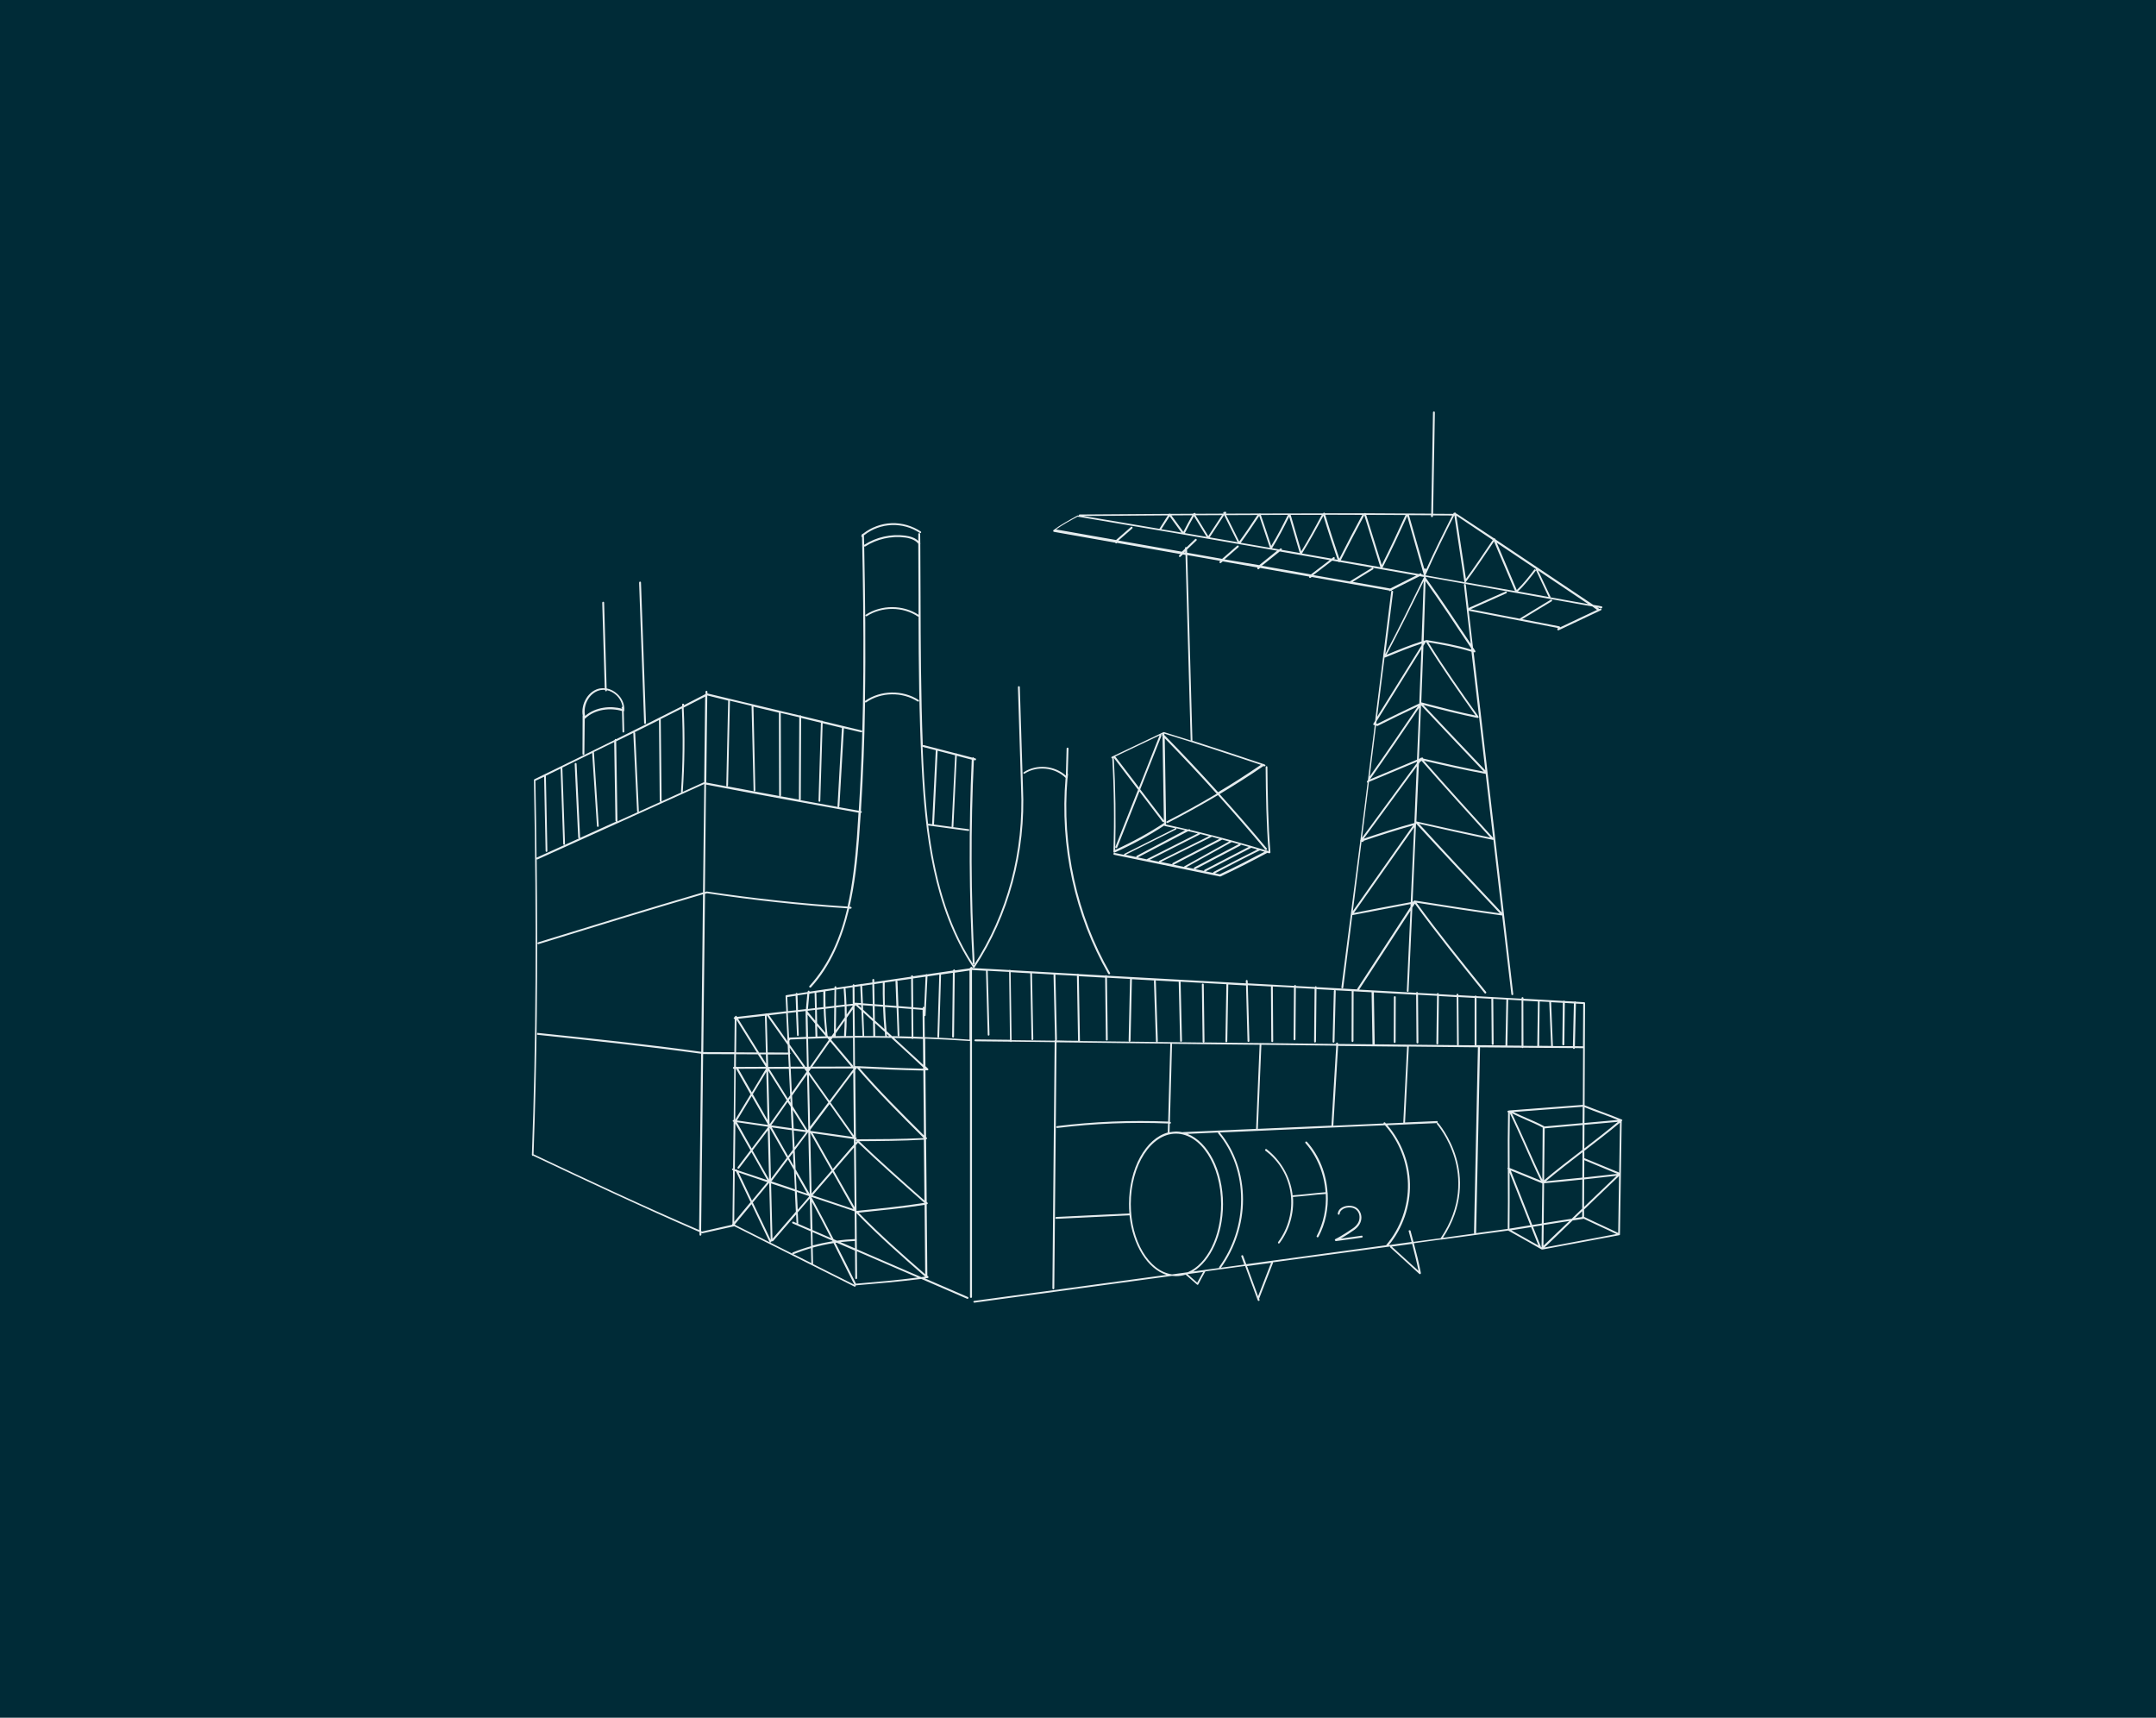 <?xml version="1.0" encoding="UTF-8"?>
<svg width="1200px" height="956px" viewBox="0 0 1200 956" version="1.1" xmlns="http://www.w3.org/2000/svg" xmlns:xlink="http://www.w3.org/1999/xlink">
    <title>Politik_Konzept_Neubau</title>
    <g id="Politik_Konzept_Neubau" stroke="none" stroke-width="1" fill="none" fill-rule="evenodd">
        <rect fill="#002B37" x="0" y="0" width="1200" height="956"></rect>
        <g id="Neubau" transform="translate(296, 229)" fill="#E5ECEE" fill-rule="nonzero">
            <path d="M422.38,435.364 C423.641,444.805 421.12,454.597 415.377,462.29 C415.237,462.5 415.237,462.849 415.517,462.989 C415.587,463.059 415.728,463.059 415.798,463.059 C415.938,463.059 416.148,462.989 416.218,462.849 C421.68,455.506 424.341,446.274 423.641,437.182 C426.512,436.972 429.593,436.623 432.604,436.343 C435.755,435.993 438.976,435.644 441.917,435.504 C442.337,443.547 440.657,451.729 436.875,458.863 C436.735,459.143 436.805,459.422 437.086,459.562 C437.156,459.632 437.226,459.632 437.366,459.632 C437.576,459.632 437.716,459.562 437.856,459.353 C441.777,452.009 443.458,443.547 442.968,435.154 C442.968,435.084 443.038,435.014 442.968,434.944 C442.968,434.874 442.968,434.804 442.898,434.734 C442.267,424.384 438.346,414.173 431.413,406.479 C431.203,406.27 430.853,406.27 430.643,406.409 C430.433,406.619 430.433,406.899 430.573,407.179 C437.226,414.662 441.077,424.453 441.777,434.525 C438.836,434.734 435.615,435.084 432.394,435.434 C429.383,435.783 426.231,436.063 423.43,436.273 C423.43,435.993 423.36,435.644 423.36,435.364 C422.03,425.642 416.778,416.62 409.005,410.606 C408.795,410.396 408.445,410.466 408.235,410.676 C408.025,410.886 408.095,411.235 408.305,411.445 C416.008,417.11 421.12,425.922 422.38,435.364 Z" id="Path"></path>
            <path d="M447.589,461.73 C447.589,461.73 447.589,461.73 447.589,461.73 C452.421,461.171 461.945,459.772 462.015,459.772 C462.295,459.702 462.505,459.492 462.435,459.143 C462.365,458.863 462.155,458.653 461.805,458.723 C461.735,458.723 455.222,459.702 450.25,460.332 C453.542,458.443 457.183,455.926 457.673,455.576 C460.264,453.757 461.735,451.31 461.735,448.652 C461.735,446.484 460.754,444.456 459.144,443.267 C457.253,441.868 454.032,441.658 451.651,442.707 C449.83,443.477 448.78,444.805 448.57,446.484 C448.57,446.764 448.78,447.043 449.06,447.043 C449.34,447.113 449.62,446.834 449.62,446.554 C449.83,444.875 451.231,444.036 452.071,443.616 C454.172,442.707 456.903,442.847 458.514,444.036 C459.914,445.015 460.754,446.764 460.684,448.582 C460.684,450.89 459.354,452.988 457.043,454.597 C456.413,455.016 450.671,459.003 447.239,460.611 C447.029,460.751 446.889,460.961 446.959,461.241 C447.099,461.521 447.309,461.73 447.589,461.73 Z" id="Path"></path>
            <path d="M480.362,325.421 C480.362,325.421 480.362,325.421 480.362,325.421 C480.082,325.421 479.801,325.631 479.801,325.911 L479.731,350.949 C479.731,351.228 479.942,351.508 480.222,351.508 C480.222,351.508 480.222,351.508 480.222,351.508 C480.502,351.508 480.712,351.298 480.782,351.019 L480.852,326.121 L480.852,326.051 C480.852,325.631 480.642,325.421 480.362,325.421 Z" id="Path"></path>
            <path d="M274.275,201.561 C281.207,197.015 291.221,198.064 297.103,203.939 C293.812,241.845 302.215,280.521 320.842,312.972 C320.912,313.112 321.122,313.252 321.332,313.252 C321.402,313.252 321.542,313.252 321.612,313.182 C321.893,313.042 321.963,312.693 321.823,312.483 C303.336,280.311 294.932,241.845 298.154,204.219 C298.154,204.149 298.224,204.149 298.224,204.079 L298.434,201.911 C298.434,201.771 298.434,201.631 298.294,201.561 L298.714,187.644 C298.714,187.364 298.504,187.084 298.224,187.084 C297.944,187.084 297.664,187.294 297.664,187.574 L297.243,202.68 C290.941,197.015 280.927,196.106 273.785,200.792 C273.575,200.932 273.505,201.281 273.645,201.491 C273.715,201.631 274.065,201.701 274.275,201.561 Z" id="Path"></path>
            <path d="M28.203,190.651 C28.203,190.931 28.413,191.21 28.693,191.21 C28.693,191.21 28.693,191.21 28.693,191.21 C28.973,191.21 29.183,191.001 29.253,190.721 L29.463,171.068 C29.534,171.068 29.604,170.998 29.674,170.928 C35.136,165.613 43.959,164.774 50.191,166.732 L50.471,178.202 C50.471,178.482 50.681,178.691 50.962,178.691 C50.962,178.691 50.962,178.691 50.962,178.691 C51.242,178.691 51.452,178.412 51.452,178.132 L51.172,166.872 C51.172,166.872 51.242,166.872 51.242,166.872 C51.382,166.802 51.452,166.662 51.452,166.452 C51.732,163.165 50.331,159.668 47.6,157.221 C45.85,155.612 43.819,154.563 41.648,154.143 L40.248,106.376 C40.248,106.096 39.967,105.886 39.687,105.886 C39.407,105.886 39.197,106.166 39.197,106.446 L40.598,154.073 C39.757,154.003 38.847,154.003 38.007,154.143 C34.996,154.633 32.124,156.661 30.304,159.668 C28.483,162.606 27.783,166.173 28.343,169.32 C28.273,169.39 28.273,169.46 28.273,169.6 L28.203,190.651 Z M31.354,160.088 C33.035,157.36 35.626,155.542 38.357,155.052 C38.847,154.983 39.337,154.913 39.827,154.913 C40.177,154.913 40.458,154.913 40.808,154.983 L40.808,155.262 C40.808,155.542 41.018,155.752 41.298,155.752 C41.298,155.752 41.298,155.752 41.298,155.752 C41.578,155.752 41.788,155.472 41.788,155.192 L41.788,155.122 C43.609,155.542 45.429,156.451 46.97,157.85 C48.931,159.668 50.121,161.976 50.471,164.354 C50.191,164.354 49.981,164.564 49.981,164.844 C49.981,164.984 50.051,165.124 50.191,165.263 L50.191,165.473 C43.959,163.655 35.346,164.494 29.674,169.46 C28.973,166.452 29.604,162.955 31.354,160.088 Z" id="Shape"></path>
            <path d="M63.006,173.936 C63.006,173.936 63.006,173.936 63.006,173.936 C63.286,173.936 63.566,173.656 63.566,173.376 L60.765,95.186 C60.765,94.906 60.485,94.626 60.205,94.696 C59.925,94.696 59.715,94.976 59.715,95.255 L62.516,173.446 C62.516,173.656 62.726,173.936 63.006,173.936 Z" id="Path"></path>
            <path d="M606.689,394.1 C603.257,392.632 599.546,391.303 596.045,389.974 C592.684,388.715 589.252,387.456 585.961,386.127 L586.101,353.886 C586.101,353.886 586.101,353.886 586.101,353.886 C586.101,353.886 586.101,353.886 586.101,353.886 L586.241,329.338 C586.241,329.058 586.031,328.778 585.751,328.778 C585.751,328.778 585.751,328.778 585.751,328.778 C585.751,328.778 585.751,328.778 585.681,328.778 C585.681,328.778 585.681,328.778 585.681,328.778 L581.059,328.499 C580.989,328.359 580.849,328.289 580.639,328.289 C580.499,328.289 580.359,328.359 580.289,328.429 L574.967,328.149 C574.897,328.009 574.687,327.869 574.547,327.869 C574.407,327.869 574.267,327.939 574.127,328.079 L551.928,326.82 L551.928,326.47 C551.928,326.191 551.718,325.981 551.368,325.981 C551.368,325.981 551.368,325.981 551.368,325.981 C551.088,325.981 550.878,326.191 550.878,326.54 L550.878,326.82 L525.809,325.421 C525.739,325.212 525.529,325.072 525.318,325.072 C525.108,325.072 524.968,325.212 524.828,325.351 L515.725,324.862 L515.725,324.582 C515.725,324.302 515.515,324.092 515.165,324.092 C515.165,324.092 515.165,324.092 515.165,324.092 C514.885,324.092 514.674,324.302 514.674,324.652 L514.674,324.862 L504.801,324.302 L504.801,324.232 C504.801,323.953 504.591,323.673 504.311,323.673 C504.03,323.673 503.75,323.883 503.75,324.162 L503.75,324.162 L493.176,323.603 C493.176,323.323 492.966,323.113 492.686,323.113 C492.406,323.113 492.196,323.323 492.196,323.533 L460.474,321.785 L489.045,277.864 C488.345,292.83 487.714,307.727 487.014,322.484 C487.014,322.764 487.224,323.043 487.504,323.043 C487.504,323.043 487.504,323.043 487.504,323.043 C487.784,323.043 487.995,322.834 487.995,322.554 C488.695,307.168 489.395,291.711 490.095,276.115 L491.496,273.947 C503.47,290.452 517.125,307.377 530.29,323.743 C530.36,323.883 530.57,323.953 530.71,323.953 C530.85,323.953 530.921,323.883 531.061,323.813 C531.271,323.603 531.341,323.323 531.131,323.043 C517.966,306.678 504.311,289.823 492.406,273.387 C508.022,275.835 524.128,278.353 540.094,280.521 L545.206,324.372 C545.206,324.652 545.486,324.862 545.696,324.862 C545.696,324.862 545.766,324.862 545.766,324.862 C546.046,324.862 546.256,324.582 546.256,324.302 L531.971,201.142 C531.971,201.142 531.971,201.072 531.971,201.072 L524.198,133.931 C524.338,134.001 524.408,134.001 524.548,134.071 C524.758,134.141 524.968,134.071 525.108,133.861 C525.248,133.651 525.248,133.442 525.108,133.232 C524.688,132.602 524.268,131.973 523.848,131.343 L521.467,110.922 L571.116,120.503 C571.045,120.643 570.975,120.783 570.835,120.993 C570.695,121.202 570.765,121.412 570.905,121.622 C570.975,121.762 571.186,121.832 571.326,121.832 C571.396,121.832 571.466,121.832 571.536,121.762 L595.064,110.642 C595.345,110.502 595.415,110.222 595.345,109.942 C595.204,109.663 594.924,109.593 594.644,109.663 L594.084,109.942 C594.014,109.873 594.014,109.733 593.874,109.663 L593.034,109.103 C593.804,109.243 594.574,109.383 595.275,109.523 L595.275,109.523 C595.275,109.523 595.345,109.523 595.345,109.523 C595.625,109.523 595.835,109.313 595.835,109.103 C595.905,108.823 595.695,108.544 595.415,108.474 C593.874,108.194 592.333,107.914 590.793,107.635 L536.453,71.267 L536.453,71.197 C536.453,71.197 536.453,71.197 536.453,71.127 L536.383,71.057 L536.383,70.987 C536.313,70.777 536.102,70.637 535.892,70.707 L535.612,70.497 C535.612,70.497 535.612,70.567 535.542,70.567 L514.815,56.929 C514.744,56.86 514.604,56.86 514.534,56.86 C514.464,56.86 514.464,56.86 514.394,56.86 L514.394,56.72 C514.324,56.44 514.114,56.23 513.764,56.3 C513.694,56.3 513.694,56.3 513.694,56.37 C513.694,56.37 513.694,56.37 513.694,56.37 C513.414,56.23 513.134,56.37 512.994,56.65 C512.924,56.79 512.854,56.86 512.854,56.999 C509.142,56.929 505.361,56.929 501.65,56.929 L502.63,0.56 C502.63,0.28 502.42,0 502.14,0 C501.86,0 501.58,0.21 501.58,0.49 L500.599,56.86 C488.415,56.79 476.23,56.72 464.116,56.65 C463.976,56.51 463.835,56.51 463.625,56.51 C463.555,56.51 463.485,56.58 463.415,56.65 C456.063,56.65 448.71,56.65 441.427,56.65 C441.427,56.65 441.427,56.65 441.427,56.65 C441.357,56.44 441.217,56.3 441.007,56.3 C440.797,56.3 440.587,56.37 440.517,56.58 C440.517,56.65 440.447,56.65 440.447,56.72 C428.752,56.72 417.128,56.72 405.574,56.79 C405.504,56.72 405.364,56.65 405.294,56.65 C405.154,56.65 404.944,56.72 404.874,56.79 C398.641,56.79 392.479,56.86 386.247,56.86 C386.317,56.79 386.317,56.72 386.387,56.65 L386.457,56.58 C386.597,56.37 386.527,56.02 386.317,55.88 C386.107,55.741 385.826,55.81 385.616,55.95 C385.476,55.88 385.336,55.88 385.126,55.95 C384.846,56.09 384.776,56.37 384.916,56.65 L384.986,56.86 C379.804,56.86 374.622,56.929 369.44,56.929 C369.44,56.79 369.37,56.58 369.16,56.51 C368.95,56.37 368.67,56.44 368.53,56.65 C368.39,56.65 368.32,56.65 368.18,56.72 C368.11,56.79 368.04,56.86 367.97,56.929 C363.838,56.929 359.707,56.999 355.575,56.999 C355.575,56.999 355.505,56.929 355.505,56.929 C355.365,56.86 355.225,56.86 355.085,56.86 C354.945,56.79 354.735,56.79 354.595,56.929 C354.595,56.929 354.525,56.999 354.525,56.999 C337.859,57.069 321.332,57.209 304.946,57.349 C304.666,57.349 304.456,57.559 304.456,57.909 C304.456,57.909 304.456,57.979 304.456,57.979 C304.316,57.979 304.106,57.909 303.966,57.909 C303.826,57.909 303.686,57.909 303.616,57.979 C298.924,60.566 294.022,63.224 290.381,66.021 C290.241,66.161 290.171,66.371 290.171,66.581 C290.241,66.791 290.381,66.931 290.591,67.001 L324.694,73.015 C324.694,73.085 324.764,73.155 324.834,73.225 C324.904,73.365 325.114,73.435 325.254,73.435 C325.394,73.435 325.534,73.365 325.604,73.295 L325.744,73.155 L361.107,79.38 L360.337,80.079 C360.127,80.289 360.127,80.638 360.337,80.848 C360.407,80.988 360.547,80.988 360.687,80.988 C360.827,80.988 360.967,80.918 361.037,80.848 L362.368,79.589 L363.838,79.869 L366.709,183.098 C361.737,181.559 356.836,180.02 351.934,178.482 C351.794,178.412 351.654,178.482 351.584,178.482 L323.363,191.91 C323.363,191.91 323.363,191.91 323.363,191.91 L322.873,192.12 C322.593,192.259 322.523,192.539 322.593,192.819 C322.663,193.029 322.873,193.099 323.083,193.099 C324.063,210.303 324.273,227.788 323.713,245.063 C323.713,245.272 323.783,245.412 323.923,245.482 C323.993,245.552 324.133,245.552 324.203,245.552 C324.273,245.552 324.343,245.552 324.413,245.482 C334.497,240.936 343.741,235.901 352.004,230.446 C352.074,230.585 352.214,230.725 352.354,230.725 C354.315,231.145 356.205,231.565 358.166,231.984 L329.876,246.182 C329.665,246.252 329.595,246.531 329.595,246.741 L324.343,245.692 C324.063,245.622 323.783,245.832 323.713,246.112 C323.643,246.391 323.853,246.671 324.133,246.741 L383.025,258.84 C383.095,258.84 383.095,258.84 383.165,258.84 C383.235,258.84 383.305,258.84 383.375,258.77 C392.899,254.364 401.302,249.958 409.425,245.622 C409.775,245.692 410.055,245.832 410.406,245.902 C410.476,245.902 410.476,245.902 410.546,245.902 C410.686,245.902 410.756,245.832 410.896,245.762 C411.036,245.622 411.106,245.482 411.106,245.342 C409.775,229.676 409.565,213.521 409.425,197.924 L409.425,197.924 C409.425,197.645 409.215,197.435 408.935,197.435 C408.935,197.435 408.935,197.435 408.935,197.435 C408.655,197.435 408.445,197.715 408.445,197.994 C408.585,213.381 408.795,229.187 410.055,244.713 C409.985,244.713 409.915,244.643 409.845,244.643 C409.705,244.573 409.565,244.503 409.425,244.503 C402.983,242.545 396.4,240.657 389.888,238.838 C389.888,238.838 389.888,238.838 389.888,238.838 C386.317,237.859 382.675,236.88 379.104,235.971 C378.964,235.901 378.824,235.831 378.684,235.901 C374.622,234.852 370.561,233.873 366.429,232.893 C366.429,232.823 366.429,232.823 366.359,232.754 C366.219,232.474 365.939,232.404 365.659,232.544 L365.379,232.684 C361.247,231.704 357.046,230.795 352.914,229.886 C352.984,229.816 353.054,229.676 353.054,229.606 L352.284,181.909 C362.088,191.98 371.751,202.261 381.205,212.751 C372.101,218.136 362.858,223.312 353.474,228.068 C353.194,228.208 353.124,228.487 353.264,228.767 C353.334,228.977 353.544,229.047 353.754,229.047 C353.824,229.047 353.894,229.047 353.965,228.977 C363.418,224.151 372.732,218.976 381.905,213.521 C390.868,223.522 399.692,233.663 408.235,243.874 C408.305,244.014 408.515,244.083 408.655,244.083 C408.795,244.083 408.865,244.014 409.005,243.944 C409.215,243.734 409.285,243.454 409.075,243.174 C400.532,232.963 391.779,222.892 382.815,212.961 C391.078,207.995 399.271,202.82 407.184,197.365 C407.324,197.435 407.534,197.505 407.675,197.505 C407.745,197.505 407.815,197.505 407.815,197.505 C408.025,197.505 408.235,197.365 408.305,197.155 C408.375,196.875 408.235,196.596 407.955,196.526 C407.815,196.456 407.675,196.456 407.605,196.386 C407.464,196.176 407.254,196.106 407.044,196.176 C394.089,191.84 380.855,187.434 367.69,183.237 C367.69,183.237 367.69,183.168 367.69,183.168 L364.819,79.939 L383.235,83.156 L382.885,83.436 C382.675,83.646 382.675,83.926 382.815,84.205 C382.885,84.345 383.095,84.415 383.235,84.415 C383.375,84.415 383.516,84.345 383.586,84.275 L384.566,83.436 L403.963,86.863 L403.963,86.863 C403.753,87.073 403.683,87.353 403.893,87.632 C403.963,87.772 404.173,87.842 404.313,87.842 C404.453,87.842 404.523,87.772 404.663,87.702 L405.364,87.073 L432.674,91.898 C432.604,92.108 432.604,92.318 432.744,92.458 C432.814,92.598 433.024,92.668 433.164,92.668 C433.304,92.668 433.374,92.598 433.514,92.528 L434.074,92.108 L477.14,99.662 C477.14,99.662 477.14,99.732 477.14,99.732 C477.21,99.941 477.421,100.011 477.631,100.011 C477.701,100.011 477.771,100.011 477.841,99.941 L478.121,99.801 L478.191,99.801 C478.471,99.871 478.681,99.732 478.751,99.452 L494.157,91.689 C494.997,91.829 495.837,91.968 496.678,92.108 C496.678,92.108 496.678,92.178 496.678,92.178 C496.608,92.248 496.538,92.318 496.468,92.388 C489.675,106.236 482.673,120.503 475.04,134.98 L479.381,100.361 C479.451,100.081 479.241,99.801 478.891,99.801 C478.611,99.732 478.331,99.941 478.331,100.291 L469.368,172.187 L468.387,173.796 C468.317,173.936 468.317,174.146 468.387,174.285 C468.457,174.425 468.597,174.565 468.807,174.565 C468.947,174.565 469.017,174.565 469.157,174.635 L465.376,205.128 C465.236,205.338 465.026,205.618 464.886,205.827 C464.746,206.037 464.746,206.247 464.886,206.457 C464.956,206.527 465.026,206.597 465.166,206.667 L461.175,238.698 C461.104,238.698 461.034,238.768 460.964,238.768 L461.104,239.118 L450.601,320.526 C450.531,320.805 450.741,321.085 451.091,321.085 C451.091,321.085 451.161,321.085 451.161,321.085 C451.441,321.085 451.651,320.875 451.651,320.596 L456.693,280.311 C467.477,278.283 478.541,276.115 489.115,274.157 C489.115,274.716 489.045,275.206 489.045,275.765 L459.214,321.645 L436.805,320.386 C436.805,320.106 436.595,319.896 436.315,319.896 C436.315,319.896 436.315,319.896 436.315,319.896 C436.035,319.896 435.895,320.036 435.825,320.316 L425.321,319.756 L425.321,319.756 C425.321,319.477 425.111,319.197 424.831,319.197 C424.831,319.197 424.831,319.197 424.831,319.197 C424.551,319.197 424.341,319.407 424.341,319.686 L398.501,318.288 L398.431,316.889 C398.431,316.609 398.151,316.399 397.871,316.399 C397.591,316.399 397.381,316.679 397.381,316.959 L397.451,318.288 L320.072,314.021 C320.002,313.882 319.792,313.742 319.652,313.742 C319.512,313.742 319.372,313.812 319.232,313.951 L304.386,313.112 C304.316,312.972 304.106,312.902 303.966,312.902 C303.826,312.902 303.686,312.972 303.616,313.042 L266.432,310.944 C266.362,310.804 266.222,310.734 266.012,310.734 C266.012,310.734 266.012,310.734 266.012,310.734 C265.872,310.734 265.732,310.804 265.662,310.874 L245.354,309.755 L245.284,309.545 C245.284,309.406 245.144,309.266 245.004,309.196 C244.864,309.126 244.654,309.126 244.514,309.196 L244.024,309.475 C243.883,309.545 243.743,309.755 243.743,309.965 C243.673,309.965 243.673,309.965 243.603,309.965 C240.942,310.315 238.281,310.734 235.55,311.084 L235.55,311.084 C235.55,310.804 235.34,310.525 235.06,310.525 C235.06,310.525 235.06,310.525 235.06,310.525 C234.78,310.525 234.57,310.734 234.5,311.014 L234.5,311.154 C229.738,311.853 224.906,312.553 220.075,313.252 C220.005,313.182 219.865,313.112 219.794,313.112 C219.584,313.112 219.444,313.182 219.304,313.322 C216.923,313.672 214.543,314.021 212.162,314.371 L212.162,314.301 C212.162,314.021 211.952,313.812 211.601,313.812 C211.601,313.812 211.601,313.812 211.601,313.812 C211.321,313.812 211.111,314.021 211.111,314.371 L211.111,314.581 C204.319,315.56 197.456,316.539 190.594,317.588 L190.594,316.329 C190.594,316.05 190.313,315.84 190.033,315.84 C189.753,315.84 189.543,316.05 189.543,316.399 L189.543,317.798 C187.582,318.078 185.552,318.358 183.591,318.637 C183.521,318.567 183.451,318.567 183.311,318.567 C183.171,318.567 183.031,318.637 182.961,318.707 C181.84,318.847 180.72,319.057 179.599,319.197 C179.529,318.917 179.319,318.777 179.109,318.777 C178.829,318.777 178.619,318.987 178.619,319.337 L178.619,319.407 C175.608,319.826 172.527,320.316 169.516,320.735 L169.516,320.456 C169.516,320.176 169.306,319.896 169.026,319.896 C169.026,319.896 169.026,319.896 169.026,319.896 C168.745,319.896 168.535,320.106 168.465,320.386 L168.465,320.875 C166.645,321.155 164.894,321.435 163.073,321.645 C163.003,321.645 163.003,321.645 162.933,321.645 C162.933,321.645 162.933,321.645 162.933,321.645 C162.793,321.645 162.723,321.715 162.653,321.715 C159.992,322.134 157.261,322.484 154.6,322.904 L154.6,322.904 C154.6,322.624 154.39,322.344 154.11,322.344 C153.83,322.344 153.55,322.554 153.55,322.834 L153.55,323.113 C151.659,323.393 149.768,323.673 147.878,323.953 C147.808,323.743 147.598,323.603 147.387,323.603 C147.107,323.603 146.897,323.813 146.897,324.092 C145.147,324.372 143.396,324.652 141.645,324.862 C141.365,324.932 141.155,325.142 141.225,325.421 L141.645,333.814 L130.581,335.073 C130.511,335.003 130.441,335.003 130.371,335.003 C130.231,335.003 130.161,335.073 130.021,335.143 L114.265,336.961 L114.055,336.611 C113.915,336.332 113.565,336.262 113.355,336.472 C113.285,336.541 113.215,336.541 113.215,336.611 C113.075,336.681 113.005,336.891 113.005,337.031 L113.005,337.101 L112.865,337.101 C112.584,337.101 112.374,337.381 112.374,337.66 C112.374,337.94 112.655,338.15 112.865,338.15 C112.865,338.15 112.935,338.15 112.935,338.15 L112.935,338.15 L112.725,356.614 L95.428,356.544 L96.408,268.492 C96.759,268.352 97.109,268.282 97.529,268.142 C123.298,271.989 149.558,274.856 175.608,276.535 C171.897,292.341 165.664,307.517 154.53,319.756 C154.32,319.966 154.32,320.316 154.6,320.526 C154.67,320.596 154.81,320.666 154.95,320.666 C155.09,320.666 155.23,320.596 155.37,320.526 C166.435,308.356 172.737,293.11 176.658,276.675 C176.938,276.675 177.149,276.745 177.429,276.745 C177.709,276.745 177.989,276.535 177.989,276.255 C177.989,275.975 177.779,275.695 177.499,275.695 C177.289,275.695 177.079,275.695 176.868,275.625 C179.67,263.316 181.14,250.308 182.12,237.439 C182.471,232.754 182.821,228.138 183.101,223.452 C183.381,223.452 183.591,223.312 183.661,223.032 C183.731,222.752 183.521,222.473 183.241,222.403 C183.241,222.403 183.241,222.403 183.171,222.403 C184.431,202.191 185.202,181.909 185.482,161.766 C185.552,161.906 185.692,161.976 185.832,161.976 C185.902,161.976 186.042,161.976 186.112,161.906 C194.445,156.102 206.209,155.962 214.753,161.417 C214.963,161.557 215.313,161.487 215.453,161.277 C215.593,161.067 215.523,160.717 215.313,160.578 C206.419,154.843 194.165,155.052 185.482,161.067 C185.482,161.067 185.412,161.137 185.412,161.137 C185.902,131.903 185.552,103.019 184.991,75.043 C185.062,75.113 185.202,75.183 185.342,75.183 C185.412,75.183 185.552,75.183 185.622,75.113 C192.064,70.987 200.117,69.169 207.68,70.148 C211.251,70.637 213.772,71.826 215.103,73.645 C215.173,83.436 215.243,93.297 215.243,102.949 C215.243,106.306 215.243,109.733 215.243,113.16 C206.63,107.495 194.585,107.495 185.902,113.09 C185.692,113.23 185.622,113.579 185.762,113.789 C185.902,113.999 186.252,114.069 186.462,113.929 C194.865,108.474 206.56,108.544 214.893,114.139 C214.963,114.209 215.103,114.209 215.173,114.209 C215.173,114.209 215.173,114.209 215.243,114.209 C215.313,141.135 215.593,168.62 216.923,195.756 C218.814,235.131 223.576,276.115 245.424,309.056 C245.424,309.126 245.494,309.126 245.494,309.126 C245.494,309.336 245.564,309.475 245.704,309.615 C245.774,309.685 245.914,309.685 245.984,309.685 C246.124,309.685 246.334,309.615 246.404,309.475 C265.452,280.731 275.045,245.202 273.364,209.394 L271.614,153.374 C271.614,153.094 271.334,152.884 271.054,152.884 C270.773,152.884 270.563,153.164 270.563,153.444 L272.314,209.464 C273.995,244.713 264.681,279.752 246.054,308.147 C245.914,307.937 245.774,307.727 245.634,307.517 C245.704,307.587 245.844,307.657 245.984,307.657 C245.984,307.657 245.984,307.657 245.984,307.657 C246.264,307.657 246.474,307.377 246.474,307.098 C244.374,269.611 244.234,231.565 246.054,194.008 L246.614,194.148 C246.685,194.148 246.685,194.148 246.755,194.148 C246.965,194.148 247.175,194.008 247.245,193.728 C247.315,193.448 247.175,193.169 246.895,193.099 L246.124,192.889 C246.054,192.679 245.914,192.469 245.634,192.469 C245.494,192.469 245.284,192.539 245.214,192.679 L236.601,190.441 C236.531,190.301 236.391,190.231 236.251,190.231 C236.181,190.231 236.111,190.231 236.041,190.301 L218.114,185.685 C217.904,185.615 217.694,185.685 217.624,185.825 C216.573,158.13 216.433,130.085 216.363,102.879 C216.363,93.367 216.293,83.506 216.223,73.785 C216.293,73.645 216.363,73.435 216.223,73.225 C216.223,71.547 216.223,69.868 216.153,68.19 C216.153,67.91 215.943,67.7 215.593,67.7 C215.313,67.7 215.103,67.91 215.103,68.259 C215.103,69.518 215.103,70.777 215.103,72.036 C213.492,70.497 211.041,69.518 207.82,69.099 C199.977,68.05 191.644,69.938 185.062,74.204 C185.062,74.204 184.991,74.274 184.991,74.274 C184.921,72.456 184.921,70.637 184.851,68.889 C184.921,68.889 184.991,68.819 185.062,68.819 C189.403,65.392 194.795,63.434 200.327,63.224 C205.859,63.014 211.391,64.553 215.943,67.63 C216.153,67.77 216.503,67.7 216.643,67.49 C216.783,67.28 216.713,66.931 216.503,66.791 C211.741,63.644 205.999,61.965 200.257,62.175 C194.515,62.385 188.913,64.483 184.431,67.98 C184.431,67.98 184.431,67.98 184.361,68.05 C184.151,68.05 183.871,68.12 183.801,68.329 L183.451,69.169 C183.311,69.448 183.451,69.728 183.731,69.868 C183.731,69.868 183.801,69.868 183.801,69.868 C184.851,118.615 185.272,170.509 181.98,222.193 C178.339,221.563 174.628,220.864 170.916,220.235 C171.056,220.165 171.196,220.025 171.196,219.815 L173.717,176.314 L183.241,178.552 C183.521,178.622 183.801,178.412 183.871,178.132 C183.941,177.852 183.731,177.572 183.451,177.503 L161.883,172.327 C161.813,172.187 161.673,172.047 161.463,172.047 C161.323,172.047 161.253,172.047 161.183,172.117 L149.908,169.39 C149.838,169.18 149.628,169.04 149.418,169.04 C149.418,169.04 149.418,169.04 149.418,169.04 C149.278,169.04 149.138,169.11 149.068,169.18 L138.354,166.662 C138.284,166.592 138.214,166.592 138.144,166.592 C138.144,166.592 138.144,166.592 138.144,166.592 C138.144,166.592 138.144,166.592 138.144,166.592 L97.739,156.941 C97.739,156.941 97.739,156.941 97.739,156.941 L97.739,156.032 C97.739,155.752 97.529,155.472 97.249,155.472 C96.969,155.472 96.689,155.682 96.689,155.962 L96.689,157.29 C92.697,159.319 88.706,161.417 84.714,163.445 C84.714,163.305 84.714,163.235 84.714,163.095 C84.714,162.816 84.434,162.606 84.154,162.606 C83.874,162.606 83.664,162.886 83.664,163.165 C83.664,163.445 83.664,163.725 83.664,164.005 C71.479,170.229 59.225,176.314 46.97,182.398 C46.9,182.328 46.76,182.258 46.62,182.258 C46.34,182.258 46.13,182.468 46.13,182.818 L46.13,182.818 C31.144,190.231 16.229,197.505 1.453,204.708 C1.243,204.778 1.173,204.988 1.173,205.198 C2.714,285.487 2.363,351.648 0.053,413.333 C0.053,413.333 0.053,413.333 0.053,413.333 C-0.018,413.473 -0.018,413.613 0.053,413.753 C0.053,414.033 0.263,414.312 0.543,414.312 C0.543,414.312 0.543,414.312 0.543,414.312 C0.613,414.312 0.683,414.312 0.753,414.243 C30.514,428.3 61.255,442.777 93.327,456.695 L93.327,458.164 C93.327,458.443 93.537,458.723 93.817,458.723 C93.817,458.723 93.817,458.723 93.817,458.723 C94.098,458.723 94.308,458.513 94.378,458.234 L94.378,457.184 C94.448,457.254 94.588,457.254 94.658,457.324 C94.728,457.324 94.798,457.394 94.868,457.394 C94.938,457.394 94.938,457.394 95.008,457.394 L112.725,453.478 L179.529,487.048 C179.599,487.118 179.67,487.118 179.74,487.118 C179.95,487.118 180.09,486.978 180.23,486.838 C180.3,486.698 180.3,486.488 180.23,486.349 C180.3,486.349 180.3,486.349 180.37,486.349 C180.37,486.349 180.37,486.349 180.44,486.349 C192.274,485.369 204.529,484.32 216.783,482.782 L242.273,493.832 C242.343,493.832 242.413,493.902 242.483,493.902 C242.693,493.902 242.903,493.762 242.973,493.552 C243.113,493.272 242.973,492.993 242.693,492.853 L218.814,482.502 C219.304,482.432 219.865,482.362 220.355,482.292 C220.565,482.292 220.705,482.152 220.775,481.942 C220.845,481.733 220.775,481.523 220.635,481.383 C220.425,481.243 220.285,481.033 220.075,480.893 C220.145,480.823 220.145,480.684 220.145,480.614 L219.794,441.239 C219.865,441.239 219.935,441.239 219.935,441.239 C220.145,441.239 220.285,441.029 220.355,440.889 C220.425,440.679 220.355,440.469 220.215,440.329 C220.075,440.19 219.935,440.05 219.794,439.91 L219.444,405.081 C219.444,405.081 219.444,405.081 219.444,405.081 C219.654,405.081 219.865,404.941 219.935,404.731 C220.005,404.521 219.935,404.311 219.794,404.171 C219.654,404.032 219.514,403.892 219.444,403.822 L219.094,366.685 C219.444,366.685 219.865,366.685 220.215,366.685 C220.425,366.685 220.635,366.545 220.705,366.335 C220.775,366.125 220.705,365.915 220.565,365.776 C220.075,365.286 219.584,364.866 219.094,364.377 L218.954,349.06 C227.217,349.41 235.55,349.83 243.883,350.389 L243.883,492.783 C243.883,493.063 244.094,493.342 244.444,493.342 C244.794,493.342 245.004,493.133 245.004,492.783 L245.004,350.249 C245.004,350.249 245.004,350.179 245.004,350.179 C245.004,350.109 245.004,350.039 245.004,349.97 L245.004,310.874 C245.004,310.874 245.074,310.874 245.074,310.874 L252.777,311.294 L253.757,346.892 C253.757,347.172 253.967,347.382 254.247,347.382 C254.247,347.382 254.247,347.382 254.247,347.382 C254.527,347.382 254.738,347.102 254.738,346.822 L253.757,311.294 L265.662,311.923 L266.152,349.69 C259.709,349.62 253.267,349.55 246.895,349.48 C246.614,349.48 246.334,349.69 246.334,349.97 C246.334,350.249 246.544,350.529 246.825,350.529 C253.267,350.599 259.779,350.669 266.222,350.739 C266.292,350.879 266.432,350.949 266.642,350.949 C266.642,350.949 266.642,350.949 266.642,350.949 C266.782,350.949 266.922,350.879 266.992,350.739 C274.975,350.809 282.958,350.949 291.011,351.019 L289.751,488.027 C289.751,488.307 289.961,488.587 290.241,488.587 C290.241,488.587 290.241,488.587 290.241,488.587 C290.521,488.587 290.731,488.377 290.801,488.097 L292.061,351.089 C313.069,351.368 334.217,351.578 355.435,351.858 C355.365,351.928 355.365,351.998 355.365,352.068 L354.175,395.219 C333.587,394.38 312.789,395.219 292.342,397.737 C292.061,397.807 291.851,398.017 291.851,398.297 C291.851,398.576 292.131,398.786 292.342,398.786 C292.342,398.786 292.412,398.786 292.412,398.786 C312.789,396.268 333.517,395.429 354.105,396.268 L353.965,401.024 C353.965,401.164 354.035,401.234 354.035,401.304 C341.78,404.591 332.396,421.166 332.396,441.029 C332.396,442.847 332.466,444.596 332.607,446.344 L291.921,448.302 C291.641,448.302 291.431,448.582 291.431,448.862 C291.431,449.142 291.711,449.351 291.921,449.351 C291.921,449.351 291.921,449.351 291.921,449.351 L332.677,447.393 C334.427,463.968 342.69,477.187 353.264,480.544 L246.194,495.021 C245.914,495.091 245.704,495.301 245.774,495.58 C245.844,495.86 246.054,496 246.264,496 C246.264,496 246.334,496 246.334,496 L356.275,481.103 C357.046,481.173 357.746,481.243 358.516,481.243 C360.337,481.243 362.158,480.963 363.908,480.404 L370.211,485.929 C370.281,485.999 370.421,486.069 370.561,486.069 C370.561,486.069 370.631,486.069 370.631,486.069 C370.771,486.069 370.911,485.929 370.981,485.789 C372.171,483.411 373.572,480.963 374.902,478.585 L397.031,475.578 L404.033,494.671 C404.103,494.881 404.313,495.021 404.523,495.021 C404.593,495.021 404.663,495.021 404.733,495.021 C405.014,494.951 405.154,494.601 405.014,494.321 L404.803,493.762 L412.506,473.97 C412.576,473.83 412.576,473.69 412.506,473.55 L477.701,464.738 C477.631,464.948 477.701,465.157 477.841,465.297 L493.947,479.984 C494.017,480.054 494.157,480.124 494.297,480.124 C494.367,480.124 494.507,480.124 494.577,480.054 C494.787,479.914 494.857,479.704 494.857,479.495 C493.737,473.83 492.406,468.305 490.936,462.919 L505.851,460.891 C505.921,460.891 505.991,460.961 506.061,460.961 C506.201,460.961 506.271,460.891 506.341,460.891 L543.455,455.856 C543.455,455.856 543.455,455.856 543.525,455.926 C550.458,459.772 560.822,465.647 561.732,466.206 C561.802,466.276 561.872,466.346 562.012,466.346 C562.082,466.346 562.082,466.346 562.152,466.346 C562.152,466.346 562.222,466.346 562.222,466.346 C562.292,466.416 562.432,466.416 562.502,466.416 C562.502,466.416 562.572,466.416 562.572,466.416 L605.288,458.443 C605.288,458.443 605.288,458.443 605.288,458.443 C605.358,458.443 605.358,458.443 605.428,458.373 C605.428,458.373 605.428,458.373 605.428,458.373 C605.498,458.373 605.498,458.303 605.568,458.303 C605.568,458.303 605.568,458.303 605.568,458.234 C605.568,458.234 605.638,458.164 605.638,458.164 C605.638,458.164 605.638,458.164 605.638,458.164 C605.638,458.094 605.638,458.094 605.638,458.024 C605.638,458.024 605.638,457.954 605.638,457.954 C605.638,457.954 605.638,457.954 605.638,457.954 L606.619,394.94 C606.759,394.87 606.829,394.8 606.899,394.66 C607.109,394.52 606.969,394.24 606.689,394.1 Z M349.413,180.3 L337.929,209.324 L324.764,192.05 L349.413,180.3 Z M323.923,192.749 L337.438,210.513 L324.834,242.265 C324.694,242.545 324.834,242.825 325.114,242.964 C325.184,242.964 325.254,243.034 325.324,243.034 C325.534,243.034 325.744,242.895 325.814,242.685 L338.209,211.492 L351.023,228.347 C351.093,228.487 351.304,228.557 351.444,228.557 C351.584,228.557 351.654,228.557 351.794,228.417 C351.794,228.417 351.794,228.347 351.864,228.347 L351.864,229.047 C343.741,234.432 334.637,239.468 324.694,244.014 C325.114,226.949 324.904,209.744 323.923,192.749 Z M370.701,234.852 L342.41,249.119 C342.34,249.119 342.34,249.189 342.27,249.259 L337.298,248.21 L365.309,233.593 C367.129,233.942 368.95,234.432 370.701,234.852 Z M382.745,237.859 L356.766,251.287 C356.485,251.427 356.415,251.707 356.555,251.986 C356.555,252.056 356.626,252.056 356.626,252.056 L350.113,250.728 L378.544,236.67 C379.944,237.16 381.345,237.509 382.745,237.859 Z M388.137,239.328 L363.278,253.105 C363.138,253.175 363.068,253.315 362.998,253.455 L357.256,252.266 C357.256,252.266 357.256,252.266 357.256,252.266 L384.146,238.349 C384.146,238.349 384.216,238.279 384.216,238.279 C385.546,238.628 386.807,238.978 388.137,239.328 Z M393.529,240.796 L368.81,253.735 C368.53,253.875 368.46,254.155 368.6,254.434 C368.67,254.504 368.67,254.574 368.74,254.574 L364.258,253.665 L389.538,239.677 C390.868,240.097 392.199,240.447 393.529,240.796 Z M403.823,243.804 C395.63,247.86 387.437,252.126 379.524,256.253 L379.454,256.323 C379.244,256.393 379.174,256.602 379.174,256.812 L375.042,255.973 L400.322,242.895 C400.322,242.895 400.392,242.825 400.392,242.825 C401.582,243.104 402.703,243.454 403.823,243.804 Z M374.482,255.064 C374.202,255.204 374.132,255.483 374.272,255.763 C374.272,255.763 374.272,255.763 374.272,255.763 L369.23,254.714 C369.3,254.714 369.3,254.714 369.37,254.714 L394.3,241.636 C394.51,241.496 394.58,241.286 394.58,241.076 C396.05,241.496 397.521,241.915 399.061,242.335 L374.482,255.064 Z M349.273,250.098 C349.063,250.168 348.993,250.378 348.993,250.588 L343.881,249.539 L371.681,235.481 C371.821,235.411 371.891,235.271 371.961,235.131 C373.642,235.551 375.252,235.971 376.933,236.39 L349.273,250.098 Z M382.885,257.582 L380.294,257.022 C388.347,252.826 396.61,248.49 404.874,244.433 C404.944,244.433 405.084,244.363 405.154,244.363 L405.294,244.293 C406.134,244.573 406.974,244.783 407.815,245.063 C400.042,249.119 391.989,253.385 382.885,257.582 Z M336.738,247.301 C336.458,247.44 336.388,247.72 336.528,248 C336.528,248 336.528,248 336.528,248 L330.436,246.741 L358.516,232.684 C358.796,232.544 358.866,232.264 358.726,231.984 C360.337,232.334 362.018,232.754 363.628,233.103 L336.738,247.301 Z M351.794,227.578 L338.629,210.303 L350.393,180.65 C350.533,180.37 350.393,180.09 350.113,179.95 C350.113,179.95 350.113,179.95 350.113,179.95 L351.023,179.531 L351.023,179.601 C350.953,179.601 350.953,179.671 350.883,179.671 C350.673,179.88 350.673,180.23 350.883,180.44 C350.953,180.51 350.953,180.51 351.023,180.58 L351.794,227.578 Z M381.975,211.912 C372.241,201.072 362.228,190.441 352.074,180.09 L352.074,179.321 C369.86,184.706 388.067,190.791 405.784,196.666 C398.011,201.981 390.098,207.086 381.975,211.912 Z M491.496,272.199 L491.356,272.199 C491.146,272.199 490.936,272.268 490.796,272.408 C490.726,272.548 490.726,272.618 490.726,272.758 C490.585,272.758 490.375,272.828 490.235,272.828 C490.866,258.491 491.496,244.153 492.126,229.746 C492.126,229.746 492.126,229.746 492.126,229.746 C492.196,229.606 492.196,229.466 492.196,229.397 C507.462,246.042 523.358,262.967 538.763,279.332 C523.008,277.164 506.972,274.646 491.496,272.199 Z M465.936,206.177 L492.616,194.987 C492.616,195.197 492.616,195.407 492.616,195.686 L462.085,237.299 L465.936,206.177 Z M470.208,172.397 L495.137,132.253 C494.787,142.324 494.367,152.465 493.947,162.536 C486.034,166.243 478.191,170.089 470.558,173.866 C470.348,173.796 470.208,173.726 469.998,173.656 L470.208,172.397 Z M513.484,57.909 L519.016,94.626 C519.016,94.836 519.156,94.976 519.296,95.046 C512.083,93.787 504.801,92.458 497.518,91.199 C497.518,91.129 497.518,90.989 497.518,90.919 C502.56,79.45 508.022,68.539 513.344,57.979 C513.414,57.909 513.484,57.909 513.484,57.909 Z M565.934,103.228 C560.261,102.179 554.519,101.2 548.847,100.151 C552.699,96.584 555.85,92.388 558.931,88.402 L565.934,103.228 Z M497.448,94.416 C506.131,106.585 514.534,119.314 522.797,131.763 L522.868,132.532 C514.114,129.875 505.991,128.546 498.008,127.217 C497.798,127.217 497.588,127.287 497.518,127.427 C497.518,127.427 497.518,127.427 497.518,127.497 C497.378,127.427 497.238,127.357 497.098,127.427 C496.888,127.497 496.608,127.567 496.398,127.637 C496.748,116.517 497.098,105.466 497.448,94.416 Z M497.658,128.196 C505.921,141.764 515.795,155.752 525.318,169.25 C515.795,167.292 505.291,164.564 495.067,161.906 C495.487,151.416 495.907,140.925 496.258,130.434 L497.658,128.196 Z M535.052,237.299 C522.237,223.172 509.002,208.625 496.538,194.358 C507.952,197.015 519.716,199.673 530.921,201.701 L535.052,237.299 Z M494.437,194.917 C494.577,194.917 494.717,194.847 494.857,194.777 L495.207,194.428 C507.602,208.555 520.697,223.032 533.511,237.16 C520.136,234.362 506.061,231.215 492.476,228.208 C492.406,228.208 492.406,228.208 492.336,228.208 C492.826,217.507 493.246,206.807 493.737,196.106 L494.437,194.917 Z M496.118,193.169 C496.118,193.029 496.118,192.959 496.048,192.819 C495.907,192.609 495.627,192.539 495.417,192.609 L495.067,192.749 C494.857,192.679 494.647,192.749 494.507,192.959 L494.507,193.029 L493.737,193.378 C494.157,183.447 494.577,173.446 494.927,163.515 C506.411,175.754 518.316,188.273 529.87,200.442 C518.946,198.414 507.392,195.756 496.118,193.169 Z M492.686,193.798 L466.496,204.778 C475.81,191.56 484.983,178.062 493.877,164.914 C493.457,174.565 493.036,184.217 492.686,193.798 Z M492.546,197.505 C492.126,208.065 491.636,218.556 491.216,229.047 C481.552,231.635 472.169,234.712 462.995,237.789 L492.546,197.505 Z M493.807,229.466 C507.462,232.544 521.467,235.691 534.842,238.418 C534.982,238.418 535.122,238.418 535.192,238.349 L539.884,278.913 C524.618,262.757 508.932,245.972 493.807,229.466 Z M530.71,199.743 C519.296,187.783 507.602,175.404 496.258,163.375 C506.481,166.033 516.985,168.69 526.369,170.579 C526.579,170.649 526.789,170.509 526.929,170.369 C527.069,170.159 527.069,169.949 526.929,169.809 C517.335,156.241 507.392,142.184 498.989,128.476 C506.691,129.735 514.604,131.134 523.008,133.721 L530.71,199.743 Z M592.894,110.432 L572.306,120.153 C572.306,120.083 572.306,120.014 572.306,120.014 C572.236,119.804 572.096,119.664 571.886,119.594 L551.228,115.607 L567.614,105.676 C567.894,105.536 567.964,105.187 567.824,104.977 C567.684,104.697 567.334,104.627 567.124,104.767 L549.758,115.328 L522.517,110.082 L542.405,101.2 C542.685,101.06 542.755,100.781 542.685,100.501 C542.545,100.221 542.265,100.151 541.985,100.221 L521.677,109.243 C521.467,109.313 521.397,109.523 521.397,109.733 L519.856,96.444 C519.856,96.165 519.576,95.955 519.296,95.955 C519.016,95.955 518.806,96.235 518.806,96.514 L522.587,129.315 C514.464,117.076 506.131,104.487 497.588,92.598 C497.588,92.388 497.588,92.248 497.588,92.038 C528.75,97.563 559.701,103.089 590.303,108.544 L592.894,110.432 Z M519.576,95.046 C519.716,95.046 519.856,94.976 519.926,94.836 C524.968,88.052 530.29,80.149 535.542,72.316 L547.237,99.941 C538.063,98.333 528.82,96.654 519.576,95.046 Z M566.914,103.438 C566.984,103.298 566.984,103.089 566.914,102.949 L560.051,88.472 L587.992,107.215 C581.059,105.956 573.987,104.697 566.914,103.438 Z M558.791,87.632 C558.721,87.772 558.721,87.982 558.791,88.122 L558.861,88.332 L558.161,87.772 C555.08,91.759 551.928,95.885 548.217,99.382 L537.083,73.085 L558.791,87.632 Z M534.842,71.547 C529.87,78.96 524.758,86.583 519.926,93.157 L514.604,57.979 L534.842,71.547 Z M501.019,58.818 C501.019,58.818 501.019,58.818 501.019,58.818 C501.299,58.818 501.58,58.608 501.58,58.328 L501.58,57.839 C505.151,57.839 508.722,57.909 512.294,57.909 C507.392,67.63 502.42,77.631 497.728,88.052 C497.728,87.982 497.728,87.912 497.728,87.912 C497.728,87.632 497.518,87.353 497.238,87.353 C497.028,87.353 496.888,87.422 496.748,87.632 L488.205,57.699 C492.266,57.699 496.398,57.769 500.459,57.769 L500.459,58.258 C500.459,58.538 500.669,58.818 501.019,58.818 Z M446.819,81.268 C446.609,81.058 446.329,80.988 446.049,81.198 L445.139,81.897 C439.676,80.918 434.144,80.009 428.682,79.03 C432.884,72.316 436.805,65.112 440.587,58.049 C443.108,66.441 445.839,74.624 448.5,82.527 C447.87,82.387 447.239,82.317 446.539,82.177 L446.679,82.107 C446.959,81.827 447.029,81.548 446.819,81.268 Z M417.338,76.372 C417.128,76.162 416.848,76.092 416.568,76.302 L415.938,76.792 C414.607,76.582 413.347,76.302 412.016,76.092 C415.517,70.497 418.599,64.413 421.54,58.538 L427.422,78.75 C424.061,78.191 420.699,77.561 417.338,77.002 C417.478,76.862 417.548,76.512 417.338,76.372 Z M361.597,67.42 C357.886,66.791 354.105,66.161 350.393,65.532 L355.015,58.328 L361.597,67.42 Z M355.995,57.839 C359.847,57.839 363.698,57.769 367.62,57.769 C365.939,60.776 364.188,63.923 362.648,67.001 L355.995,57.839 Z M368.53,58.258 L375.603,69.798 C371.541,69.099 367.55,68.399 363.488,67.7 C365.029,64.553 366.779,61.406 368.53,58.258 Z M369.44,57.769 C374.342,57.769 379.244,57.699 384.146,57.699 C381.695,61.475 379.174,65.392 376.513,69.378 L369.44,57.769 Z M385.336,57.699 L392.829,72.735 C387.647,71.826 382.465,70.917 377.283,70.078 C380.084,65.812 382.745,61.755 385.336,57.699 Z M386.457,57.699 C392.269,57.699 398.081,57.629 403.893,57.629 C400.532,62.664 397.171,67.77 393.739,72.386 L386.457,57.699 Z M404.874,58.118 C406.834,64.063 408.865,70.008 410.826,75.883 C405.434,74.973 399.972,73.994 394.58,73.085 C398.011,68.399 401.512,63.224 404.874,58.118 Z M405.784,57.629 C410.826,57.629 415.798,57.629 420.839,57.559 C417.968,63.364 414.957,69.309 411.526,74.834 C409.705,69.099 407.745,63.364 405.784,57.629 Z M464.396,57.559 C471.678,57.559 478.961,57.629 486.314,57.629 C482.112,66.861 477.701,76.302 473.079,85.464 L464.396,57.559 Z M472.309,86.653 C464.956,85.324 457.603,84.065 450.25,82.807 C454.522,74.344 459.004,65.882 463.345,57.769 L472.309,86.653 Z M462.225,57.559 C457.953,65.532 453.612,73.715 449.48,81.967 C446.819,74.064 444.088,65.882 441.637,57.489 C448.5,57.559 455.362,57.559 462.225,57.559 Z M439.676,57.559 C436.035,64.413 432.254,71.407 428.262,77.841 L422.38,57.559 C428.122,57.559 433.934,57.559 439.676,57.559 Z M354.035,57.839 L349.343,65.252 C349.343,65.252 349.343,65.322 349.343,65.322 C335.198,62.944 321.052,60.496 306.977,58.188 C322.523,58.049 338.209,57.909 354.035,57.839 Z M363.138,78.4 L363.628,77.911 L363.628,78.47 L363.138,78.4 Z M385.546,82.317 L393.319,75.533 C393.529,75.323 393.529,75.043 393.389,74.764 C393.179,74.554 392.899,74.554 392.619,74.694 L384.216,82.037 L364.749,78.61 L364.679,76.862 L369.93,71.826 C370.141,71.616 370.141,71.267 369.93,71.057 C369.72,70.847 369.37,70.847 369.16,71.057 L364.398,75.603 C364.328,75.533 364.188,75.463 364.048,75.463 C363.768,75.463 363.558,75.743 363.558,76.023 L363.558,76.372 L361.807,78.051 L326.514,71.826 L334.217,65.112 C334.427,64.902 334.427,64.623 334.287,64.343 C334.147,64.063 333.797,64.133 333.517,64.273 L325.184,71.547 L291.781,65.672 C295.143,63.224 299.484,60.846 303.756,58.538 C340.73,64.693 377.843,71.057 414.817,77.491 L404.874,85.534 L385.546,82.317 Z M416.288,77.911 C425.531,79.519 434.845,81.128 444.088,82.737 L433.654,90.71 L406.344,85.884 L416.288,77.911 Z M445.489,83.016 C446.609,83.226 447.8,83.436 448.92,83.646 C448.99,83.786 449.13,83.926 449.34,83.926 C449.34,83.926 449.34,83.926 449.41,83.926 C449.55,83.926 449.69,83.856 449.76,83.786 C455.782,84.835 461.805,85.884 467.827,86.933 C467.757,86.933 467.687,86.933 467.617,87.003 L455.362,94.556 C455.362,94.556 455.362,94.556 455.292,94.626 L434.985,91.059 L445.489,83.016 Z M477.771,98.543 L456.903,94.836 L468.177,87.912 C468.457,87.772 468.527,87.422 468.317,87.213 C468.247,87.143 468.177,87.073 468.107,87.003 C476.16,88.402 484.213,89.87 492.266,91.269 L477.771,98.543 Z M495.207,90.71 C495.207,90.57 495.207,90.5 495.137,90.36 C494.997,90.08 494.717,90.01 494.437,90.15 L493.737,90.5 C487.014,89.311 480.222,88.122 473.499,86.933 C478.331,77.491 482.883,67.7 487.224,58.188 L496.468,90.849 C496.468,90.919 496.468,90.919 496.468,90.989 C496.118,90.849 495.627,90.779 495.207,90.71 Z M496.398,94.416 C496.048,105.606 495.627,116.796 495.207,127.986 C488.695,130.085 482.112,132.742 475.74,135.4 C483.093,121.412 489.885,107.704 496.398,94.416 Z M474.62,136.939 C474.69,136.939 474.83,136.939 474.9,136.939 C481.552,134.211 488.415,131.413 495.277,129.175 C495.277,129.525 495.277,129.875 495.207,130.224 L470.488,169.949 L474.62,136.939 Z M469.858,174.775 C469.998,174.845 470.138,174.915 470.348,174.985 C470.488,175.055 470.698,175.055 470.838,174.985 C478.121,171.348 485.614,167.641 493.176,164.144 C484.423,177.013 475.46,190.231 466.356,203.17 L469.858,174.775 Z M461.805,239.468 L462.365,239.607 C462.365,239.607 462.435,239.607 462.435,239.607 C462.715,239.607 462.925,239.468 462.925,239.188 C462.925,239.118 462.925,239.048 462.925,238.978 C471.888,235.971 481.062,232.963 490.515,230.376 C479.311,246.321 468.107,262.267 456.973,278.073 L461.805,239.468 Z M457.533,279.122 C468.667,263.316 479.871,247.371 491.076,231.425 C490.445,245.342 489.815,259.26 489.185,273.108 C478.821,274.996 468.037,277.094 457.533,279.122 Z M490.235,273.947 C490.235,273.947 490.235,273.947 490.235,273.947 L490.235,274.017 C490.235,274.017 490.235,274.017 490.235,273.947 Z M245.424,307.168 C245.424,307.237 245.424,307.237 245.424,307.307 C230.649,284.438 223.996,257.791 220.635,230.446 C220.635,230.446 220.705,230.446 220.705,230.446 L242.903,233.453 C242.903,233.453 242.973,233.453 242.973,233.453 C243.253,233.453 243.463,233.243 243.463,233.033 C243.533,232.754 243.323,232.474 243.043,232.474 L234.5,231.355 C234.57,231.285 234.64,231.145 234.64,231.005 L236.531,191.63 L244.864,193.798 C243.183,231.425 243.323,269.541 245.424,307.168 Z M223.856,229.886 L225.887,188.832 L235.62,191.35 L233.66,230.935 C233.66,231.075 233.66,231.145 233.73,231.215 L223.856,229.886 Z M217.764,186.734 L224.836,188.553 L222.806,229.746 L220.915,229.466 C220.775,229.466 220.705,229.466 220.565,229.536 C219.234,218.276 218.464,206.946 217.904,195.756 C217.764,192.679 217.624,189.672 217.484,186.594 C217.624,186.594 217.694,186.664 217.764,186.734 Z M219.164,314.581 L218.394,331.506 C218.324,331.436 218.184,331.366 218.044,331.366 C217.764,331.366 217.554,331.576 217.554,331.926 L217.554,332.065 L212.302,331.646 L212.162,315.56 C214.543,315.21 216.853,314.861 219.164,314.581 Z M212.372,347.941 L212.232,332.625 L217.484,333.045 L217.624,348.151 C215.943,348.081 214.192,348.011 212.372,347.941 Z M217.834,365.776 C205.299,365.496 193.044,364.936 181.28,364.377 C181.14,364.377 181,364.447 180.86,364.517 C180.86,364.447 180.79,364.447 180.79,364.377 C180.58,364.237 180.23,364.237 180.02,364.447 L179.95,364.517 L179.88,364.517 L179.74,348.501 C186.462,348.431 193.255,348.501 200.047,348.641 C205.999,354.096 211.952,359.551 217.764,365.006 L217.834,365.776 Z M145.287,468.025 C145.007,468.165 144.867,468.444 145.007,468.724 L113.425,452.848 C113.355,452.638 113.145,452.499 112.935,452.499 L122.318,441.169 L132.332,462.22 C132.402,462.43 132.612,462.5 132.822,462.5 C132.892,462.5 132.962,462.5 133.032,462.43 C133.242,462.29 133.382,462.08 133.312,461.8 C133.382,461.8 133.452,461.87 133.522,461.87 C133.522,461.87 133.522,461.87 133.522,461.87 C133.592,461.87 133.662,461.87 133.732,461.8 C133.802,461.8 133.872,461.87 133.942,461.87 C134.083,461.87 134.223,461.8 134.363,461.66 L147.107,446.904 L147.317,451.729 L145.637,450.96 C145.357,450.82 145.077,450.96 144.937,451.24 C144.797,451.519 144.937,451.799 145.217,451.939 L155.23,456.275 L155.44,464.598 C151.939,465.577 148.578,466.696 145.287,468.025 Z M155.37,465.647 L155.581,473.97 L145.637,469.004 C145.637,469.004 145.707,469.004 145.707,469.004 C148.858,467.745 152.079,466.626 155.37,465.647 Z M130.861,336.192 L142.416,352.557 L142.626,356.823 L131.281,356.754 L130.721,336.192 L130.861,336.192 Z M147.598,347.102 C147.598,347.382 147.808,347.592 148.088,347.592 C148.088,347.592 148.088,347.592 148.088,347.592 C148.368,347.592 148.578,347.312 148.578,347.032 L148.088,334.164 L152.359,333.674 L152.359,334.164 C152.359,334.164 152.359,334.234 152.359,334.234 L152.639,348.081 C149.488,348.221 146.337,348.361 143.186,348.501 L142.486,334.793 L147.037,334.303 L147.598,347.102 Z M162.443,332.555 C162.583,337.031 162.933,341.437 163.423,345.843 L158.802,340.388 L158.662,332.975 L162.443,332.555 Z M158.592,331.926 L158.382,323.463 C159.642,323.253 160.973,323.113 162.233,322.904 C162.233,325.771 162.233,328.638 162.303,331.506 L158.592,331.926 Z M178.899,366.125 L165.664,383.68 L154.18,367.454 L155.37,365.706 L178.829,365.636 L178.899,366.125 Z M148.018,445.785 L154.74,438.021 L155.09,455.086 L148.158,452.079 C148.228,452.009 148.298,451.869 148.298,451.659 L148.018,445.785 Z M133.942,460.472 L133.172,429.629 L146.407,434.035 L146.967,445.365 L133.942,460.472 Z M163.634,347.732 C163.634,347.732 163.634,347.801 163.634,347.732 C162.093,347.801 160.482,347.871 158.942,347.871 L158.802,341.997 L163.634,347.732 Z M157.891,347.941 C156.491,348.011 155.16,348.011 153.76,348.081 L153.48,335.702 L157.681,340.738 L157.891,347.941 Z M164.544,348.781 L165.314,349.76 L154.88,364.657 L154.11,364.657 L153.76,349.13 C157.401,348.99 160.973,348.92 164.544,348.781 Z M165.874,348.781 C165.944,348.781 165.944,348.781 166.014,348.781 L165.944,348.851 L165.874,348.781 Z M166.014,350.599 L177.779,364.587 L156.141,364.657 L166.014,350.599 Z M152.639,401.094 L146.267,409.557 L145.777,400.185 L152.639,401.094 Z M145.777,399.066 L145.287,388.785 L152.289,399.975 L145.777,399.066 Z M145.287,410.886 L142.626,414.452 L133.522,398.437 L144.797,400.045 L145.287,410.886 Z M145.357,412.494 L145.707,419.838 L143.186,415.431 L145.357,412.494 Z M146.337,411.165 L153.76,401.234 L153.9,401.234 L154.67,435.504 L146.827,421.796 L146.337,411.165 Z M153.48,399.975 C153.48,399.975 153.48,399.975 153.48,399.975 L145.147,386.617 L144.867,380.812 L153.2,368.923 L153.9,399.416 L153.48,399.975 Z M144.026,384.799 L143.116,383.33 L143.886,382.211 L144.026,384.799 Z M144.096,386.967 L144.656,398.926 L133.242,397.318 L142.346,384.309 L144.096,386.967 Z M132.472,396.618 L132.332,396.338 L131.562,366.895 L141.855,383.33 L132.472,396.618 Z M132.472,398.716 L141.925,415.362 L133.102,427.111 L132.402,398.856 L132.472,398.716 Z M133.172,428.44 C133.312,428.44 133.452,428.37 133.592,428.23 L142.556,416.271 L145.917,422.146 L146.477,432.916 L133.172,428.44 L133.172,428.44 Z M146.967,424.174 L153.27,435.294 L147.387,433.336 L146.967,424.174 Z M154.95,401.444 L154.95,401.444 L166.855,422.425 L155.721,435.294 L154.95,401.444 Z M155.511,400.465 C155.511,400.465 155.44,400.465 155.44,400.465 L155.02,400.395 L155.02,399.765 L165.734,385.498 L178.619,403.752 L155.511,400.465 Z M154.88,398.017 L154.25,369.272 L165.034,384.519 L154.88,398.017 Z M153.13,365.915 L152.99,365.706 L153.13,365.706 L153.13,365.915 Z M152.92,367.454 L144.726,379.134 L144.096,365.776 L151.659,365.776 L152.92,367.454 Z M143.816,380.532 L142.486,382.421 L132.122,365.845 L143.046,365.845 L143.816,380.532 Z M130.511,367.524 L131.211,394.38 L123.018,379.973 L130.511,367.524 Z M122.458,378.994 L114.965,365.845 L130.371,365.776 L122.458,378.994 Z M131.281,396.618 L131.281,397.038 L114.195,394.59 L122.388,381.022 L131.281,396.618 Z M131.351,398.087 L131.351,398.437 L122.388,410.256 L114.125,395.569 L131.351,398.087 Z M131.351,400.115 L132.052,427.461 L122.878,411.305 L131.351,400.115 Z M132.122,429.279 C132.122,429.279 132.122,429.279 132.122,429.279 L132.962,461.101 L123.018,440.259 L132.122,429.279 Z M122.528,439.21 L115.105,423.544 L131.071,428.929 L122.528,439.21 Z M147.528,434.385 L154.11,436.623 C154.18,436.763 154.25,436.832 154.32,436.972 L148.018,444.246 L147.528,434.385 Z M155.861,439.84 C159.502,446.554 163.073,453.338 166.505,460.052 L156.211,455.576 L155.861,439.84 Z M167.415,423.404 L178.969,443.896 L156.281,436.273 L167.415,423.404 Z M179.67,442.917 L168.115,422.565 L179.319,409.627 L179.67,442.917 Z M167.555,421.586 L156.281,401.654 L179.249,404.941 L179.249,408.018 L167.555,421.586 Z M179.249,402.913 L166.295,384.589 L178.899,367.804 L179.249,402.913 Z M178.689,364.587 C178.829,364.377 178.829,364.167 178.689,363.957 L166.645,349.69 L167.345,348.711 C171.126,348.641 174.908,348.571 178.759,348.571 L178.899,364.587 L178.689,364.587 Z M168.185,347.522 C168.185,347.592 168.255,347.592 168.255,347.662 C168.185,347.662 168.115,347.662 168.045,347.662 L168.185,347.522 Z M173.927,347.592 C172.317,347.592 170.636,347.662 169.026,347.662 C169.096,347.592 169.166,347.452 169.166,347.382 L169.166,346.123 L174.137,339.059 C174.067,341.787 173.997,344.514 173.787,347.242 C173.787,347.382 173.857,347.522 173.927,347.592 Z M174.768,347.592 C174.838,347.522 174.908,347.382 174.908,347.312 C175.118,344.025 175.258,340.808 175.258,337.521 L178.619,332.765 L178.759,347.592 C177.359,347.592 176.098,347.592 174.768,347.592 Z M179.599,331.226 L180.16,330.457 C181.28,331.436 182.331,332.415 183.451,333.464 L184.081,347.382 C184.081,347.452 184.081,347.522 184.151,347.522 C182.681,347.522 181.28,347.522 179.81,347.522 L179.599,331.226 Z M184.501,334.443 C186.322,336.052 188.073,337.73 189.893,339.409 L190.033,347.592 C188.353,347.592 186.672,347.592 184.991,347.592 C184.991,347.522 185.062,347.452 184.991,347.382 L184.501,334.443 Z M191.154,347.592 L191.014,340.388 C192.834,342.067 194.655,343.675 196.476,345.354 C196.546,346.123 196.616,346.892 196.686,347.662 C194.795,347.592 192.974,347.592 191.154,347.592 Z M190.944,338.919 L190.804,330.946 L195.495,331.296 C195.635,335.422 195.916,339.619 196.266,343.745 C194.515,342.136 192.764,340.528 190.944,338.919 Z M189.893,337.94 C188.073,336.262 186.252,334.653 184.431,332.975 L184.291,330.457 L189.683,330.876 L189.893,337.94 Z M183.381,331.995 C182.751,331.436 182.05,330.807 181.42,330.247 L183.311,330.387 L183.381,331.995 Z M179.95,329.058 C179.88,329.058 179.74,329.058 179.67,329.128 L179.599,320.316 C180.65,320.176 181.7,320.036 182.821,319.826 L183.241,329.268 L179.95,329.058 Z M178.549,330.667 L178.549,330.876 L175.258,335.632 C175.258,334.094 175.258,332.555 175.188,331.016 L178.549,330.667 Z M174.207,337.171 L169.236,344.235 L169.376,331.716 L174.137,331.156 C174.207,333.184 174.207,335.143 174.207,337.171 Z M168.185,345.773 L166.785,347.732 C166.224,347.732 165.594,347.732 165.034,347.801 L164.614,347.312 C164.054,342.416 163.634,337.451 163.493,332.415 L168.325,331.856 L168.185,345.773 Z M157.751,339.059 L153.55,334.024 L153.55,333.534 L157.681,333.045 L157.751,339.059 Z M143.326,350.109 C143.326,350.109 143.326,350.109 143.326,350.109 C143.606,350.039 143.816,349.83 143.816,349.55 C146.757,349.41 149.768,349.27 152.779,349.2 L153.13,364.726 L152.289,364.726 L143.466,352.277 L143.326,350.109 Z M150.959,364.657 L144.026,364.657 L143.676,357.733 C143.816,357.663 143.956,357.453 143.956,357.313 C143.956,357.103 143.816,356.963 143.676,356.823 L143.536,354.096 L150.959,364.657 Z M142.696,357.873 L143.046,364.726 L131.562,364.796 L131.351,357.873 L142.696,357.873 Z M130.441,363.048 L127.15,357.803 L130.301,357.803 L130.441,363.048 Z M130.231,364.726 L114.265,364.796 C114.125,364.657 113.845,364.657 113.705,364.726 C113.705,364.726 113.705,364.726 113.635,364.796 L113.565,364.796 L113.635,357.733 L125.819,357.803 L130.231,364.726 Z M113.705,365.845 L121.758,380.043 L113.215,394.17 L113.495,365.845 L113.705,365.845 Z M113.285,396.338 L121.688,411.165 L114.545,420.607 C114.405,420.817 114.405,421.166 114.615,421.306 C114.685,421.376 114.825,421.446 114.965,421.446 C115.105,421.446 115.316,421.376 115.386,421.236 L122.248,412.214 L131.071,427.81 L114.475,422.285 L114.405,422.146 C114.265,421.866 113.985,421.796 113.705,421.866 C113.635,421.866 113.635,421.936 113.565,421.936 L113.005,421.726 L113.285,396.338 Z M113.705,423.055 L121.758,440.05 L112.655,451.03 L112.935,422.775 L113.705,423.055 Z M156.211,456.695 L167.205,461.451 C167.275,461.591 167.345,461.73 167.415,461.8 C163.704,462.43 159.992,463.199 156.351,464.178 L156.211,456.695 Z M167.975,460.681 C164.054,452.988 159.992,445.295 155.791,437.532 L155.791,437.182 L179.599,445.155 C179.599,445.155 179.67,445.155 179.67,445.155 L179.81,460.611 C176.448,460.751 173.157,461.031 169.866,461.521 L167.975,460.681 Z M179.81,461.66 L179.88,465.787 L171.757,462.29 C174.418,462.01 177.149,461.8 179.81,461.66 Z M180.37,408.368 L181.56,406.969 C193.465,418.299 206.139,429.559 218.534,440.469 C206.279,442.358 193.325,443.686 180.72,444.945 L180.37,408.368 Z M180.93,405.081 C180.72,405.081 180.51,405.221 180.44,405.43 C180.37,405.64 180.44,405.85 180.58,405.99 C180.65,406.06 180.79,406.13 180.86,406.27 L180.37,406.829 L180.37,405.081 C180.65,405.081 180.86,404.871 180.86,404.661 C180.93,404.381 180.72,404.102 180.44,404.102 L180.37,404.102 L180.02,366.545 L180.93,365.356 C180.93,365.356 180.93,365.356 180.93,365.356 C191.854,378.155 205.159,391.513 218.114,404.381 C205.579,405.011 193.044,405.011 180.93,405.081 Z M197.666,347.662 C197.596,347.242 197.596,346.822 197.526,346.403 C198.016,346.822 198.437,347.242 198.927,347.662 C198.507,347.662 198.086,347.662 197.666,347.662 Z M197.456,344.864 C197.036,340.388 196.756,335.912 196.616,331.436 L203.058,331.926 L203.618,347.242 C203.618,347.522 203.829,347.662 204.039,347.732 C202.848,347.732 201.728,347.662 200.537,347.662 C199.487,346.752 198.437,345.773 197.456,344.864 Z M196.406,317.868 C198.507,317.588 200.537,317.239 202.568,316.959 C202.498,317.029 202.428,317.169 202.428,317.309 L202.918,330.876 L196.476,330.387 C196.406,326.191 196.336,321.994 196.406,317.868 Z M204.039,331.995 L211.251,332.555 L211.391,347.941 C209.01,347.871 206.56,347.801 204.179,347.732 C204.459,347.662 204.669,347.452 204.599,347.172 L204.039,331.995 Z M211.251,331.506 L204.039,330.946 L203.548,317.309 C203.548,317.099 203.408,316.959 203.268,316.889 C205.929,316.539 208.52,316.12 211.111,315.77 L211.251,331.506 Z M195.355,318.008 C195.285,322.064 195.355,326.191 195.495,330.247 L190.804,329.897 L190.594,318.707 C192.204,318.497 193.745,318.218 195.355,318.008 Z M189.753,329.827 L184.291,329.408 L183.871,319.686 C185.762,319.407 187.652,319.127 189.543,318.847 L189.753,329.827 Z M178.619,329.198 C178.619,329.408 178.689,329.548 178.829,329.618 L175.118,330.037 C175.048,327.17 174.838,324.232 174.628,321.365 C174.628,321.225 174.558,321.155 174.488,321.085 C175.818,320.875 177.219,320.666 178.549,320.456 L178.619,329.198 Z M173.647,321.155 C173.577,321.225 173.577,321.295 173.577,321.435 C173.787,324.302 173.997,327.24 174.067,330.107 L169.306,330.667 L169.376,321.785 C170.846,321.575 172.247,321.365 173.647,321.155 Z M168.325,330.807 L163.493,331.366 C163.423,328.499 163.353,325.561 163.423,322.694 C165.104,322.414 166.785,322.204 168.465,321.924 L168.325,330.807 Z M157.401,323.603 L157.611,332.065 L153.69,332.555 L154.46,324.092 C155.37,323.883 156.421,323.743 157.401,323.603 Z M152.569,332.625 L148.158,333.114 L147.878,325.002 C149.698,324.722 151.519,324.442 153.34,324.162 L152.569,332.625 Z M142.206,325.911 C143.746,325.701 145.287,325.421 146.827,325.212 L147.107,333.254 L142.556,333.744 L142.206,325.911 Z M142.346,350.599 L132.052,336.052 L141.575,334.933 L142.346,350.599 Z M129.741,336.332 L130.301,356.823 L126.52,356.823 L114.825,338.01 L129.741,336.332 Z M113.915,338.57 L125.259,356.754 L113.705,356.684 L113.915,338.57 Z M180.93,237.369 C179.95,249.748 178.619,262.897 175.748,275.556 C149.628,273.877 123.298,271.01 97.459,267.163 C97.389,267.163 97.319,267.163 97.249,267.163 C96.969,267.233 96.689,267.303 96.338,267.443 L96.969,207.646 C125.679,213.171 154.25,218.276 181.84,223.312 C181.56,227.998 181.28,232.684 180.93,237.369 Z M123.369,164.284 L137.514,167.641 L137.654,213.66 C137.654,213.94 137.864,214.15 138.214,214.15 C138.214,214.15 138.214,214.15 138.214,214.15 C138.494,214.15 138.704,213.94 138.704,213.591 L138.564,167.781 L148.858,170.229 L148.648,215.829 C148.648,215.898 148.648,215.968 148.718,216.038 C135.483,213.66 122.178,211.143 108.733,208.625 C109.013,208.625 109.223,208.415 109.223,208.135 L110.274,160.997 L122.318,163.865 L123.439,210.933 C123.439,211.213 123.649,211.422 123.929,211.422 C123.929,211.422 123.929,211.422 123.929,211.422 C124.209,211.422 124.419,211.143 124.419,210.863 L123.369,164.284 Z M170.146,219.745 C170.146,219.885 170.216,220.025 170.286,220.095 C163.423,218.836 156.491,217.577 149.488,216.318 C149.628,216.248 149.698,216.108 149.698,215.968 L149.908,170.579 L160.903,173.236 L159.572,216.668 C159.572,216.948 159.782,217.227 160.062,217.227 C160.062,217.227 160.062,217.227 160.062,217.227 C160.342,217.227 160.552,217.017 160.552,216.738 L161.883,173.516 L172.597,176.104 L170.146,219.745 Z M109.293,160.927 C109.293,160.927 109.293,160.997 109.293,160.997 L108.243,208.205 C108.243,208.485 108.383,208.695 108.663,208.695 C104.812,207.995 100.96,207.226 97.109,206.527 L97.669,158.06 L109.293,160.927 Z M96.478,158.689 L95.918,206.387 C95.918,206.387 95.918,206.387 95.918,206.387 C95.778,206.387 95.708,206.387 95.568,206.457 L84.014,211.702 C85.064,196.176 85.274,180.44 84.504,164.844 C88.566,162.746 92.557,160.717 96.478,158.689 Z M83.033,211.632 C83.033,211.772 83.103,211.912 83.174,212.052 L72.179,217.017 C72.249,216.948 72.249,216.878 72.249,216.738 L71.759,171.208 C71.759,171.208 71.759,171.208 71.759,171.208 C75.681,169.25 79.602,167.222 83.524,165.263 C84.224,180.72 84.084,196.316 83.033,211.632 Z M57.544,179.041 C57.544,178.831 57.404,178.622 57.194,178.552 C61.746,176.314 66.297,174.006 70.779,171.768 L71.199,216.808 C71.199,217.087 71.409,217.227 71.619,217.297 L59.575,222.752 C59.575,222.682 59.575,222.613 59.575,222.543 L57.544,179.041 Z M58.874,223.032 L47.6,228.138 C47.67,228.068 47.67,227.928 47.67,227.858 L46.97,183.587 C50.121,182.049 53.342,180.44 56.494,178.901 C56.494,178.971 56.494,179.041 56.494,179.111 L58.594,222.613 C58.594,222.752 58.734,222.962 58.874,223.032 Z M6.845,203.31 L7.685,244.643 C7.685,244.923 7.895,245.133 8.176,245.133 C8.176,245.133 8.176,245.133 8.176,245.133 C8.456,245.133 8.666,244.853 8.666,244.573 L7.825,202.75 C10.556,201.421 13.287,200.092 16.018,198.764 L17.489,240.726 C17.489,241.006 17.699,241.216 17.979,241.216 C17.979,241.216 17.979,241.216 17.979,241.216 C18.259,241.216 18.469,240.936 18.469,240.657 L16.999,198.204 C22.531,195.547 28.063,192.819 33.595,190.091 L36.256,230.725 C36.256,231.005 36.536,231.215 36.746,231.215 C36.746,231.215 36.746,231.215 36.746,231.215 C37.026,231.215 37.236,230.935 37.236,230.655 L34.575,189.602 C34.575,189.602 34.575,189.602 34.575,189.532 C38.357,187.713 42.068,185.825 45.85,184.007 L46.55,227.718 C46.55,227.998 46.76,228.208 47.04,228.208 L26.802,237.369 C26.873,237.299 26.873,237.16 26.873,237.09 L24.912,196.106 C24.912,195.826 24.632,195.616 24.352,195.616 C24.071,195.616 23.861,195.896 23.861,196.176 L25.822,237.16 C25.822,237.369 26.032,237.579 26.242,237.649 L2.784,248.28 C2.714,248.28 2.643,248.35 2.643,248.42 C2.503,234.572 2.293,220.305 2.013,205.548 C3.624,204.848 5.234,204.079 6.845,203.31 Z M0.963,413.403 C2.784,363.328 3.414,310.315 2.714,249.189 C2.784,249.259 2.924,249.329 3.064,249.329 C3.134,249.329 3.204,249.329 3.274,249.259 L95.918,207.366 C95.918,207.366 95.918,207.366 95.988,207.366 L95.288,267.653 C63.706,276.884 33.175,286.326 3.624,295.418 L3.484,295.488 C3.204,295.558 3.064,295.838 3.134,296.117 C3.204,296.327 3.414,296.467 3.624,296.467 C3.694,296.467 3.694,296.467 3.764,296.467 L3.904,296.397 C33.315,287.305 63.776,277.933 95.288,268.702 L94.308,356.404 C64.266,352.208 33.175,348.99 3.064,345.843 L2.924,346.333 L2.924,346.892 C33.035,350.039 64.196,353.327 94.238,357.453 L93.117,455.576 C61.255,441.868 30.584,427.391 0.963,413.403 Z M94.798,456.415 C94.588,456.345 94.448,456.275 94.238,456.205 L95.358,357.663 L112.655,357.733 L112.584,364.796 L112.444,364.796 C112.164,364.796 111.954,365.006 111.954,365.356 C111.954,365.706 112.164,365.845 112.514,365.845 C112.514,365.845 112.514,365.845 112.514,365.845 L112.655,365.845 L112.374,394.31 C112.094,394.31 111.884,394.45 111.814,394.73 C111.744,395.01 111.954,395.289 112.234,395.289 L112.304,395.289 L112.024,421.306 C111.744,421.236 111.534,421.376 111.464,421.656 C111.394,421.936 111.534,422.215 111.814,422.285 L112.024,422.355 L111.674,452.149 C111.604,452.219 111.604,452.219 111.534,452.289 C111.464,452.429 111.464,452.499 111.464,452.638 L94.798,456.415 Z M156.561,474.529 C156.561,474.529 156.561,474.459 156.561,474.459 L156.351,465.367 C160.132,464.318 163.984,463.479 167.905,462.849 C171.827,470.613 175.678,478.306 179.459,485.859 L179.459,485.859 C179.529,485.999 179.599,486.069 179.74,486.069 C179.74,486.069 179.74,486.139 179.74,486.139 L156.561,474.529 Z M180.44,485.439 C180.44,485.439 180.44,485.369 180.44,485.439 C176.728,477.956 172.947,470.333 169.026,462.71 C169.236,462.64 169.516,462.64 169.726,462.64 L179.88,467.046 L180.02,482.362 C180.02,482.642 180.23,482.852 180.58,482.852 C180.58,482.852 180.58,482.852 180.58,482.852 C180.86,482.852 181.07,482.642 181.07,482.292 L180.93,467.395 L214.753,482.012 C203.198,483.551 191.644,484.46 180.44,485.439 Z M216.783,481.803 L180.93,466.276 L180.86,461.381 C180.93,461.311 180.93,461.171 180.93,461.101 C180.93,461.031 180.86,460.891 180.86,460.821 L180.72,446.204 C193.044,458.933 206.139,470.403 218.884,481.523 C218.184,481.663 217.484,481.733 216.783,481.803 Z M218.954,480.194 C206.56,469.424 193.885,458.234 181.91,445.924 C194.165,444.666 206.7,443.407 218.604,441.588 L218.954,480.194 Z M218.534,439.14 C206.349,428.37 193.885,417.32 182.19,406.13 C193.955,406.06 206.139,405.99 218.184,405.29 L218.534,439.14 Z M218.254,402.913 C205.789,390.534 193.044,377.805 182.471,365.496 C193.885,366.055 205.719,366.615 217.904,366.825 L218.254,402.913 Z M217.834,363.607 C212.512,358.712 207.05,353.676 201.658,348.711 C204.879,348.781 208.17,348.851 211.391,348.99 C211.461,349.13 211.671,349.27 211.882,349.27 C211.882,349.27 211.882,349.27 211.882,349.27 C212.092,349.27 212.232,349.13 212.302,348.99 C214.122,349.06 215.873,349.13 217.694,349.2 L217.834,363.607 Z M218.744,348.221 L218.604,336.541 C218.604,336.541 218.604,336.541 218.674,336.541 C218.674,336.541 218.674,336.541 218.674,336.541 C218.954,336.541 219.164,336.332 219.164,336.052 L220.215,314.441 C222.385,314.091 224.626,313.812 226.797,313.462 L225.747,347.941 C225.747,348.221 225.957,348.501 226.237,348.501 C226.237,348.501 226.237,348.501 226.237,348.501 C226.517,348.501 226.727,348.291 226.727,348.011 L227.777,313.392 C229.948,313.042 232.189,312.763 234.36,312.413 L233.94,347.941 C233.94,348.221 234.15,348.501 234.43,348.501 C234.43,348.501 234.43,348.501 234.43,348.501 C234.71,348.501 234.92,348.291 234.99,348.011 L235.41,312.343 C238.141,311.923 240.872,311.574 243.603,311.154 L243.603,349.62 C235.34,348.99 227.077,348.501 218.744,348.221 Z M503.68,394.94 L486.034,395.709 C486.034,395.709 486.034,395.709 486.034,395.639 L488.135,353.466 C500.949,353.606 513.834,353.746 526.649,353.886 C526.649,353.956 526.579,354.026 526.579,354.096 L524.408,457.114 C524.408,457.254 524.478,457.394 524.548,457.534 L507.112,459.912 C518.806,442.078 517.616,425.782 514.464,415.222 C511.033,403.542 504.521,396.059 504.451,395.989 C504.311,395.849 504.171,395.779 504.03,395.849 C504.101,395.779 504.171,395.639 504.171,395.499 C504.241,395.149 504.03,394.87 503.68,394.94 Z M474.97,395.779 C474.76,395.569 474.409,395.569 474.199,395.779 C474.059,395.919 473.989,396.059 474.059,396.268 L446.049,397.527 C446.049,397.457 446.119,397.387 446.119,397.387 L448.78,353.117 C461.595,353.257 474.339,353.397 487.154,353.536 L485.053,395.709 C485.053,395.779 485.053,395.779 485.053,395.849 L475.32,396.268 C475.18,396.059 475.11,395.919 474.97,395.779 Z M447.729,352.977 L445.068,397.178 C445.068,397.248 445.068,397.387 445.139,397.457 L404.103,399.276 L406.064,352.487 C419.929,352.697 433.794,352.837 447.729,352.977 Z M534.282,352.068 C534.282,352.347 534.492,352.557 534.842,352.557 C534.842,352.557 534.842,352.557 534.842,352.557 C535.122,352.557 535.332,352.347 535.332,351.998 L535.122,326.89 L542.405,327.31 L541.915,352.837 C536.523,352.767 531.201,352.767 525.809,352.697 C525.809,352.627 525.809,352.557 525.809,352.557 L525.809,326.4 L534.072,326.89 L534.282,352.068 Z M525.599,457.114 L527.769,354.096 C527.769,354.026 527.769,353.956 527.699,353.886 C535.472,353.956 543.245,354.026 551.018,354.096 C551.088,354.236 551.228,354.306 551.438,354.306 C551.438,354.306 551.438,354.306 551.438,354.306 C551.578,354.306 551.718,354.236 551.858,354.096 C561.102,354.166 570.275,354.236 579.519,354.306 C579.519,354.585 579.729,354.795 580.009,354.795 C580.009,354.795 580.009,354.795 580.009,354.795 C580.289,354.795 580.499,354.585 580.569,354.306 L580.569,354.306 C582.11,354.306 583.58,354.306 585.121,354.376 L584.981,385.918 C578.048,386.477 571.396,386.967 564.673,387.456 C558.021,387.946 551.438,388.435 544.576,388.995 C544.576,388.995 544.576,388.995 544.576,388.995 C544.506,388.995 544.506,388.995 544.436,388.995 C544.436,388.995 544.366,388.995 544.366,388.995 C544.366,388.995 544.366,388.995 544.366,388.995 L543.455,389.135 C543.175,389.205 542.965,389.415 543.035,389.694 C543.035,389.904 543.175,390.044 543.385,390.114 C543.175,400.255 543.175,410.676 543.245,420.887 C543.175,420.957 543.105,421.027 543.035,421.096 C542.965,421.306 543.035,421.586 543.245,421.726 C543.245,422.845 543.245,423.894 543.245,425.013 C543.315,434.874 543.315,445.015 543.175,454.946 C543.175,454.946 543.175,454.946 543.175,454.946 L525.529,457.324 C525.529,457.254 525.599,457.184 525.599,457.114 Z M574.127,352.837 C574.127,352.837 574.127,352.837 574.127,352.837 C574.407,352.837 574.687,352.627 574.687,352.347 L574.967,329.198 L580.009,329.478 L579.449,353.257 C575.737,353.257 572.026,353.187 568.314,353.187 C568.314,353.117 568.384,353.047 568.314,352.977 L567.334,328.778 L573.847,329.128 L573.566,352.347 C573.636,352.627 573.847,352.837 574.127,352.837 Z M605.218,424.174 C605.218,424.174 605.148,424.174 605.218,424.174 C605.148,424.174 605.218,424.174 605.218,424.174 C605.218,424.104 605.218,424.104 605.218,424.104 L605.218,424.174 Z M585.751,426.342 L585.821,416.69 L604.168,424.314 C598.076,424.943 591.913,425.642 585.751,426.342 Z M603.818,425.363 C597.515,431.377 591.563,437.042 585.681,442.707 L585.751,427.391 C591.773,426.761 597.865,426.062 603.818,425.363 Z M562.432,427.531 C559.491,421.516 556.69,415.222 553.959,409.067 C551.228,402.983 548.427,396.688 545.486,390.603 C548.147,391.932 550.808,393.121 553.399,394.24 C556.41,395.569 559.561,396.898 562.642,398.576 L562.432,427.531 Z M544.225,421.027 C544.155,410.955 544.155,400.605 544.366,390.603 C547.377,396.758 550.248,403.262 553.049,409.487 C555.78,415.641 558.581,422.006 561.592,428.09 L544.225,421.027 Z M584.771,415.851 C584.771,415.851 584.771,415.921 584.771,415.921 L584.701,426.412 C577.908,427.111 571.116,427.81 564.393,428.44 C570.975,422.915 577.978,417.53 584.771,412.284 L584.771,415.851 Z M584.771,410.955 C584.631,411.095 584.49,411.165 584.35,411.305 C577.418,416.62 570.205,422.146 563.413,427.88 L563.763,398.996 L584.841,397.108 L584.771,410.955 Z M585.891,397.038 L604.518,395.359 C598.426,400.465 592.053,405.36 585.821,410.186 L585.891,397.038 Z M563.553,397.947 C563.483,397.877 563.483,397.807 563.343,397.737 C560.121,395.989 556.97,394.66 553.889,393.331 C551.438,392.282 548.917,391.163 546.326,389.904 C552.559,389.415 558.581,388.925 564.673,388.505 C571.326,388.016 578.048,387.526 584.911,386.967 L584.841,396.059 L563.553,397.947 Z M585.051,353.327 C583.58,353.327 582.04,353.327 580.569,353.257 L581.129,329.548 L585.191,329.757 L585.051,353.327 Z M567.334,352.977 C567.334,353.047 567.334,353.047 567.404,353.117 C565.163,353.117 562.922,353.047 560.682,353.047 L560.962,328.359 L566.284,328.638 L567.334,352.977 Z M544.155,454.807 C544.296,444.875 544.225,434.804 544.225,425.013 C544.225,424.593 544.225,424.174 544.225,423.684 C546.956,430.468 549.688,437.392 552.278,444.036 C553.399,446.973 554.589,449.911 555.78,452.918 L544.155,454.807 Z M553.259,443.686 C550.528,436.693 547.657,429.559 544.856,422.425 L562.432,429.629 L562.152,451.939 L556.83,452.778 C555.64,449.701 554.449,446.694 553.259,443.686 Z M563.413,429.559 C570.485,428.929 577.558,428.23 584.701,427.461 L584.631,443.686 C584.28,444.036 583.86,444.386 583.51,444.735 C581.97,446.274 580.359,447.743 578.818,449.281 L563.203,451.729 L563.413,429.559 Z M584.631,447.953 C584.561,448.023 584.49,448.092 584.42,448.162 C584.35,448.232 584.35,448.302 584.35,448.372 L580.639,448.932 C581.83,447.743 583.09,446.624 584.28,445.435 C584.42,445.295 584.561,445.225 584.631,445.085 L584.631,447.953 Z M577.488,450.54 C572.796,455.016 568.034,459.562 563.063,464.318 L563.203,452.778 L577.488,450.54 Z M579.309,450.261 L585.261,449.351 C585.261,449.351 585.331,449.351 585.331,449.351 C585.401,449.351 585.401,449.351 585.401,449.281 C585.401,449.281 585.401,449.281 585.471,449.281 C588.482,450.75 591.703,452.219 594.854,453.688 C597.795,455.016 600.807,456.415 603.608,457.814 L563.693,465.297 C569.085,460.052 574.197,455.156 579.309,450.261 Z M595.275,452.778 C592.053,451.31 588.692,449.701 585.681,448.232 L585.681,444.176 C591.913,438.161 598.216,432.147 604.938,425.712 C605.078,425.572 605.148,425.433 605.078,425.223 L605.148,425.223 C605.148,425.223 605.148,425.223 605.148,425.223 L604.658,457.184 C601.717,455.716 598.426,454.247 595.275,452.778 Z M605.218,423.824 C605.148,423.684 605.078,423.544 604.938,423.474 L585.821,415.571 L585.821,411.515 C592.403,406.409 599.196,401.234 605.638,395.849 L605.218,423.824 Z M604.448,394.31 L585.891,395.989 L585.961,387.246 C589.112,388.575 592.403,389.764 595.695,390.953 C598.566,392.002 601.577,393.121 604.448,394.31 Z M559.981,328.359 L559.631,353.117 C557.04,353.117 554.519,353.047 551.928,353.047 L551.858,327.939 L559.981,328.359 Z M550.878,352.977 C548.217,352.977 545.626,352.907 542.965,352.907 L543.455,327.38 L550.878,327.799 L550.878,352.977 Z M524.758,326.4 L524.758,352.627 C524.758,352.697 524.758,352.767 524.758,352.767 C521.747,352.767 518.806,352.697 515.795,352.697 C515.865,352.627 515.935,352.487 515.935,352.347 L515.725,325.911 L524.758,326.4 Z M503.96,352.277 C503.96,352.277 503.96,352.277 503.96,352.277 C504.241,352.277 504.521,352.068 504.521,351.788 L504.871,325.351 L514.744,325.911 L514.955,352.417 C514.955,352.557 515.025,352.627 515.095,352.697 C499.829,352.557 484.493,352.417 469.157,352.208 L468.667,323.323 L492.196,324.652 L492.406,351.228 C492.406,351.508 492.616,351.718 492.966,351.718 C492.966,351.718 492.966,351.718 492.966,351.718 C493.246,351.718 493.457,351.508 493.457,351.158 L493.246,324.652 L503.82,325.212 L503.47,351.718 C503.4,351.998 503.68,352.277 503.96,352.277 Z M398.361,350.389 C398.361,350.669 398.571,350.879 398.921,350.879 C398.921,350.879 398.921,350.879 398.921,350.879 C399.201,350.879 399.411,350.599 399.411,350.319 L398.501,319.337 L411.456,320.036 C411.456,320.106 411.386,320.176 411.386,320.246 L411.596,350.459 C411.596,350.739 411.806,350.949 412.156,350.949 C412.156,350.949 412.156,350.949 412.156,350.949 C412.436,350.949 412.646,350.739 412.646,350.389 L412.436,320.176 C412.436,320.106 412.436,320.036 412.366,320.036 L424.201,320.666 L423.991,349.41 C423.991,349.69 424.201,349.97 424.481,349.97 C424.481,349.97 424.481,349.97 424.481,349.97 C424.761,349.97 424.971,349.76 425.041,349.48 L425.251,320.805 L435.685,321.365 L435.405,350.669 C435.405,350.949 435.615,351.228 435.895,351.228 C435.895,351.228 435.895,351.228 435.895,351.228 C436.175,351.228 436.385,351.019 436.455,350.739 L436.735,321.505 L446.679,322.064 C446.539,322.134 446.399,322.274 446.399,322.484 L445.699,350.739 C445.699,351.019 445.909,351.298 446.189,351.298 C446.189,351.298 446.189,351.298 446.189,351.298 C446.469,351.298 446.679,351.089 446.749,350.809 L447.449,322.554 C447.449,322.414 447.379,322.204 447.239,322.134 L456.343,322.624 L456.273,350.389 C456.273,350.669 456.483,350.949 456.763,350.949 L456.763,350.949 C457.043,350.949 457.253,350.739 457.323,350.459 L457.393,322.694 L467.407,323.253 L467.897,352.208 C461.455,352.138 455.082,352.068 448.71,351.998 L448.71,351.788 C448.71,351.508 448.5,351.228 448.22,351.228 C447.94,351.228 447.659,351.438 447.659,351.718 L447.659,351.998 C433.654,351.858 419.649,351.718 405.714,351.508 C405.644,351.508 405.574,351.438 405.504,351.438 C405.434,351.438 405.294,351.438 405.224,351.508 C394.79,351.368 384.356,351.298 373.922,351.158 C374.202,351.158 374.412,350.879 374.412,350.669 L373.992,318.917 C373.992,318.637 373.782,318.428 373.432,318.428 C373.432,318.428 373.432,318.428 373.432,318.428 C373.152,318.428 372.942,318.637 372.942,318.987 L373.362,350.739 C373.362,351.019 373.572,351.228 373.852,351.228 C350.813,350.949 327.915,350.669 305.086,350.389 L304.456,314.301 L319.092,315.14 L319.512,349.62 C319.512,349.9 319.722,350.109 320.072,350.109 C320.072,350.109 320.072,350.109 320.072,350.109 C320.352,350.109 320.562,349.9 320.562,349.55 L320.142,315.14 L332.957,315.84 L332.186,350.179 C332.186,350.459 332.396,350.739 332.677,350.739 C332.677,350.739 332.677,350.739 332.677,350.739 C332.957,350.739 333.167,350.529 333.237,350.249 L334.007,315.98 L346.472,316.679 C346.332,316.749 346.262,316.959 346.262,317.099 L347.382,350.459 C347.382,350.739 347.592,350.949 347.942,350.949 C347.942,350.949 347.942,350.949 347.942,350.949 C348.222,350.949 348.432,350.669 348.432,350.389 L347.312,317.029 C347.312,316.889 347.242,316.749 347.172,316.679 L360.057,317.378 L360.827,350.319 C360.827,350.599 361.037,350.809 361.387,350.809 C361.387,350.809 361.387,350.809 361.387,350.809 C361.667,350.809 361.877,350.529 361.877,350.249 L361.107,317.378 L386.597,318.777 C386.597,318.777 386.597,318.847 386.597,318.847 L386.036,350.529 C386.036,350.809 386.247,351.089 386.527,351.089 C386.527,351.089 386.527,351.089 386.527,351.089 C386.807,351.089 387.017,350.879 387.087,350.599 L387.647,318.917 C387.647,318.917 387.647,318.917 387.647,318.917 L397.521,319.477 L398.361,350.389 Z M291.921,350.039 C292.131,349.97 292.272,349.76 292.272,349.55 L291.431,313.462 L303.406,314.091 L304.036,350.249 C300.044,350.249 295.983,350.179 291.921,350.039 C291.921,350.109 291.921,350.109 291.921,350.039 Z M266.502,312.063 L277.426,312.693 C277.426,312.763 277.426,312.763 277.426,312.832 L278.126,349.41 C278.126,349.69 278.336,349.9 278.616,349.9 C278.616,349.9 278.616,349.9 278.616,349.9 C278.897,349.9 279.107,349.62 279.107,349.34 L278.406,312.763 C278.406,312.763 278.406,312.693 278.406,312.693 L290.381,313.392 L291.221,349.62 C291.221,349.69 291.221,349.76 291.291,349.83 C291.151,349.9 291.011,349.97 290.941,350.179 C282.958,350.109 274.975,349.97 267.062,349.9 L266.502,312.063 Z M354.945,401.164 L355.085,396.408 C355.085,396.408 355.085,396.408 355.155,396.408 C355.435,396.408 355.715,396.199 355.715,395.919 C355.715,395.639 355.505,395.359 355.225,395.359 C355.225,395.359 355.155,395.359 355.155,395.359 L356.345,352.208 C356.345,352.138 356.345,351.998 356.275,351.928 C372.521,352.138 388.767,352.347 405.084,352.487 L403.123,399.276 L362.438,401.094 C362.368,401.094 362.228,401.164 362.158,401.164 C360.967,400.884 359.777,400.745 358.586,400.745 C357.256,400.814 356.065,400.954 354.945,401.164 C354.945,401.234 354.945,401.164 354.945,401.164 Z M381.975,401.724 C390.308,411.655 394.86,424.733 394.79,438.651 C394.79,452.009 390.448,465.297 382.605,476.138 C382.465,476.277 382.465,476.557 382.605,476.697 L374.692,477.746 C374.552,477.746 374.482,477.746 374.412,477.816 L368.11,478.655 C377.773,472.781 384.706,458.164 384.706,441.169 C384.706,422.355 376.303,406.479 364.959,402.073 L381.975,401.304 C381.835,401.444 381.905,401.584 381.975,401.724 Z M333.377,441.169 C333.377,419.488 344.651,401.933 358.516,401.933 C372.381,401.933 383.656,419.558 383.656,441.169 C383.656,459.283 375.743,474.599 365.099,479.075 L356.345,480.264 C343.461,478.446 333.377,461.591 333.377,441.169 Z M370.351,484.88 L365.029,480.194 C365.099,480.194 365.169,480.124 365.309,480.054 L373.642,478.935 C372.521,480.893 371.401,482.922 370.351,484.88 Z M383.586,476.557 C391.428,465.577 395.84,452.149 395.84,438.651 C395.84,424.593 391.288,411.375 382.955,401.304 L474.83,397.248 C482.743,406.13 487.364,417.949 487.644,429.839 C487.924,442.078 483.583,454.457 475.67,463.759 C475.6,463.829 475.6,463.968 475.53,464.038 L397.661,474.599 L395.91,469.913 C395.84,469.633 395.49,469.494 395.21,469.633 C394.93,469.703 394.79,470.053 394.93,470.333 L396.54,474.809 L383.586,476.557 Z M404.243,492.433 L398.081,475.648 L411.456,473.83 L404.243,492.433 Z M493.527,478.306 L478.681,464.808 L489.955,463.269 C491.216,468.165 492.476,473.13 493.527,478.306 Z M488.065,456.275 C488.625,458.234 489.115,460.262 489.675,462.22 L477,463.968 C484.773,454.527 489.045,442.148 488.765,429.909 C488.485,418.089 483.933,406.27 476.23,397.248 L503.82,396.059 C503.82,396.059 503.82,396.059 503.82,396.059 C503.68,396.268 503.68,396.548 503.82,396.688 C503.89,396.758 510.263,404.102 513.624,415.571 C516.705,426.062 517.896,442.288 505.851,460.122 L490.726,462.15 C490.165,460.122 489.605,458.094 489.115,456.065 C489.045,455.786 488.765,455.646 488.485,455.716 C488.135,455.646 487.995,455.995 488.065,456.275 Z M553.259,460.262 C550.038,458.443 546.816,456.625 545.206,455.716 L556.2,453.967 C557.53,457.394 558.931,460.821 560.261,464.178 C560.051,464.038 559.841,463.898 559.561,463.759 C557.811,462.849 555.5,461.521 553.259,460.262 Z M561.662,465.017 C561.662,464.948 561.662,464.948 561.662,464.878 C560.191,461.171 558.721,457.464 557.25,453.757 L562.152,452.988 L562.012,465.227 C561.872,465.157 561.802,465.087 561.662,465.017 Z" id="Shape"></path>
        </g>
    </g>
</svg>